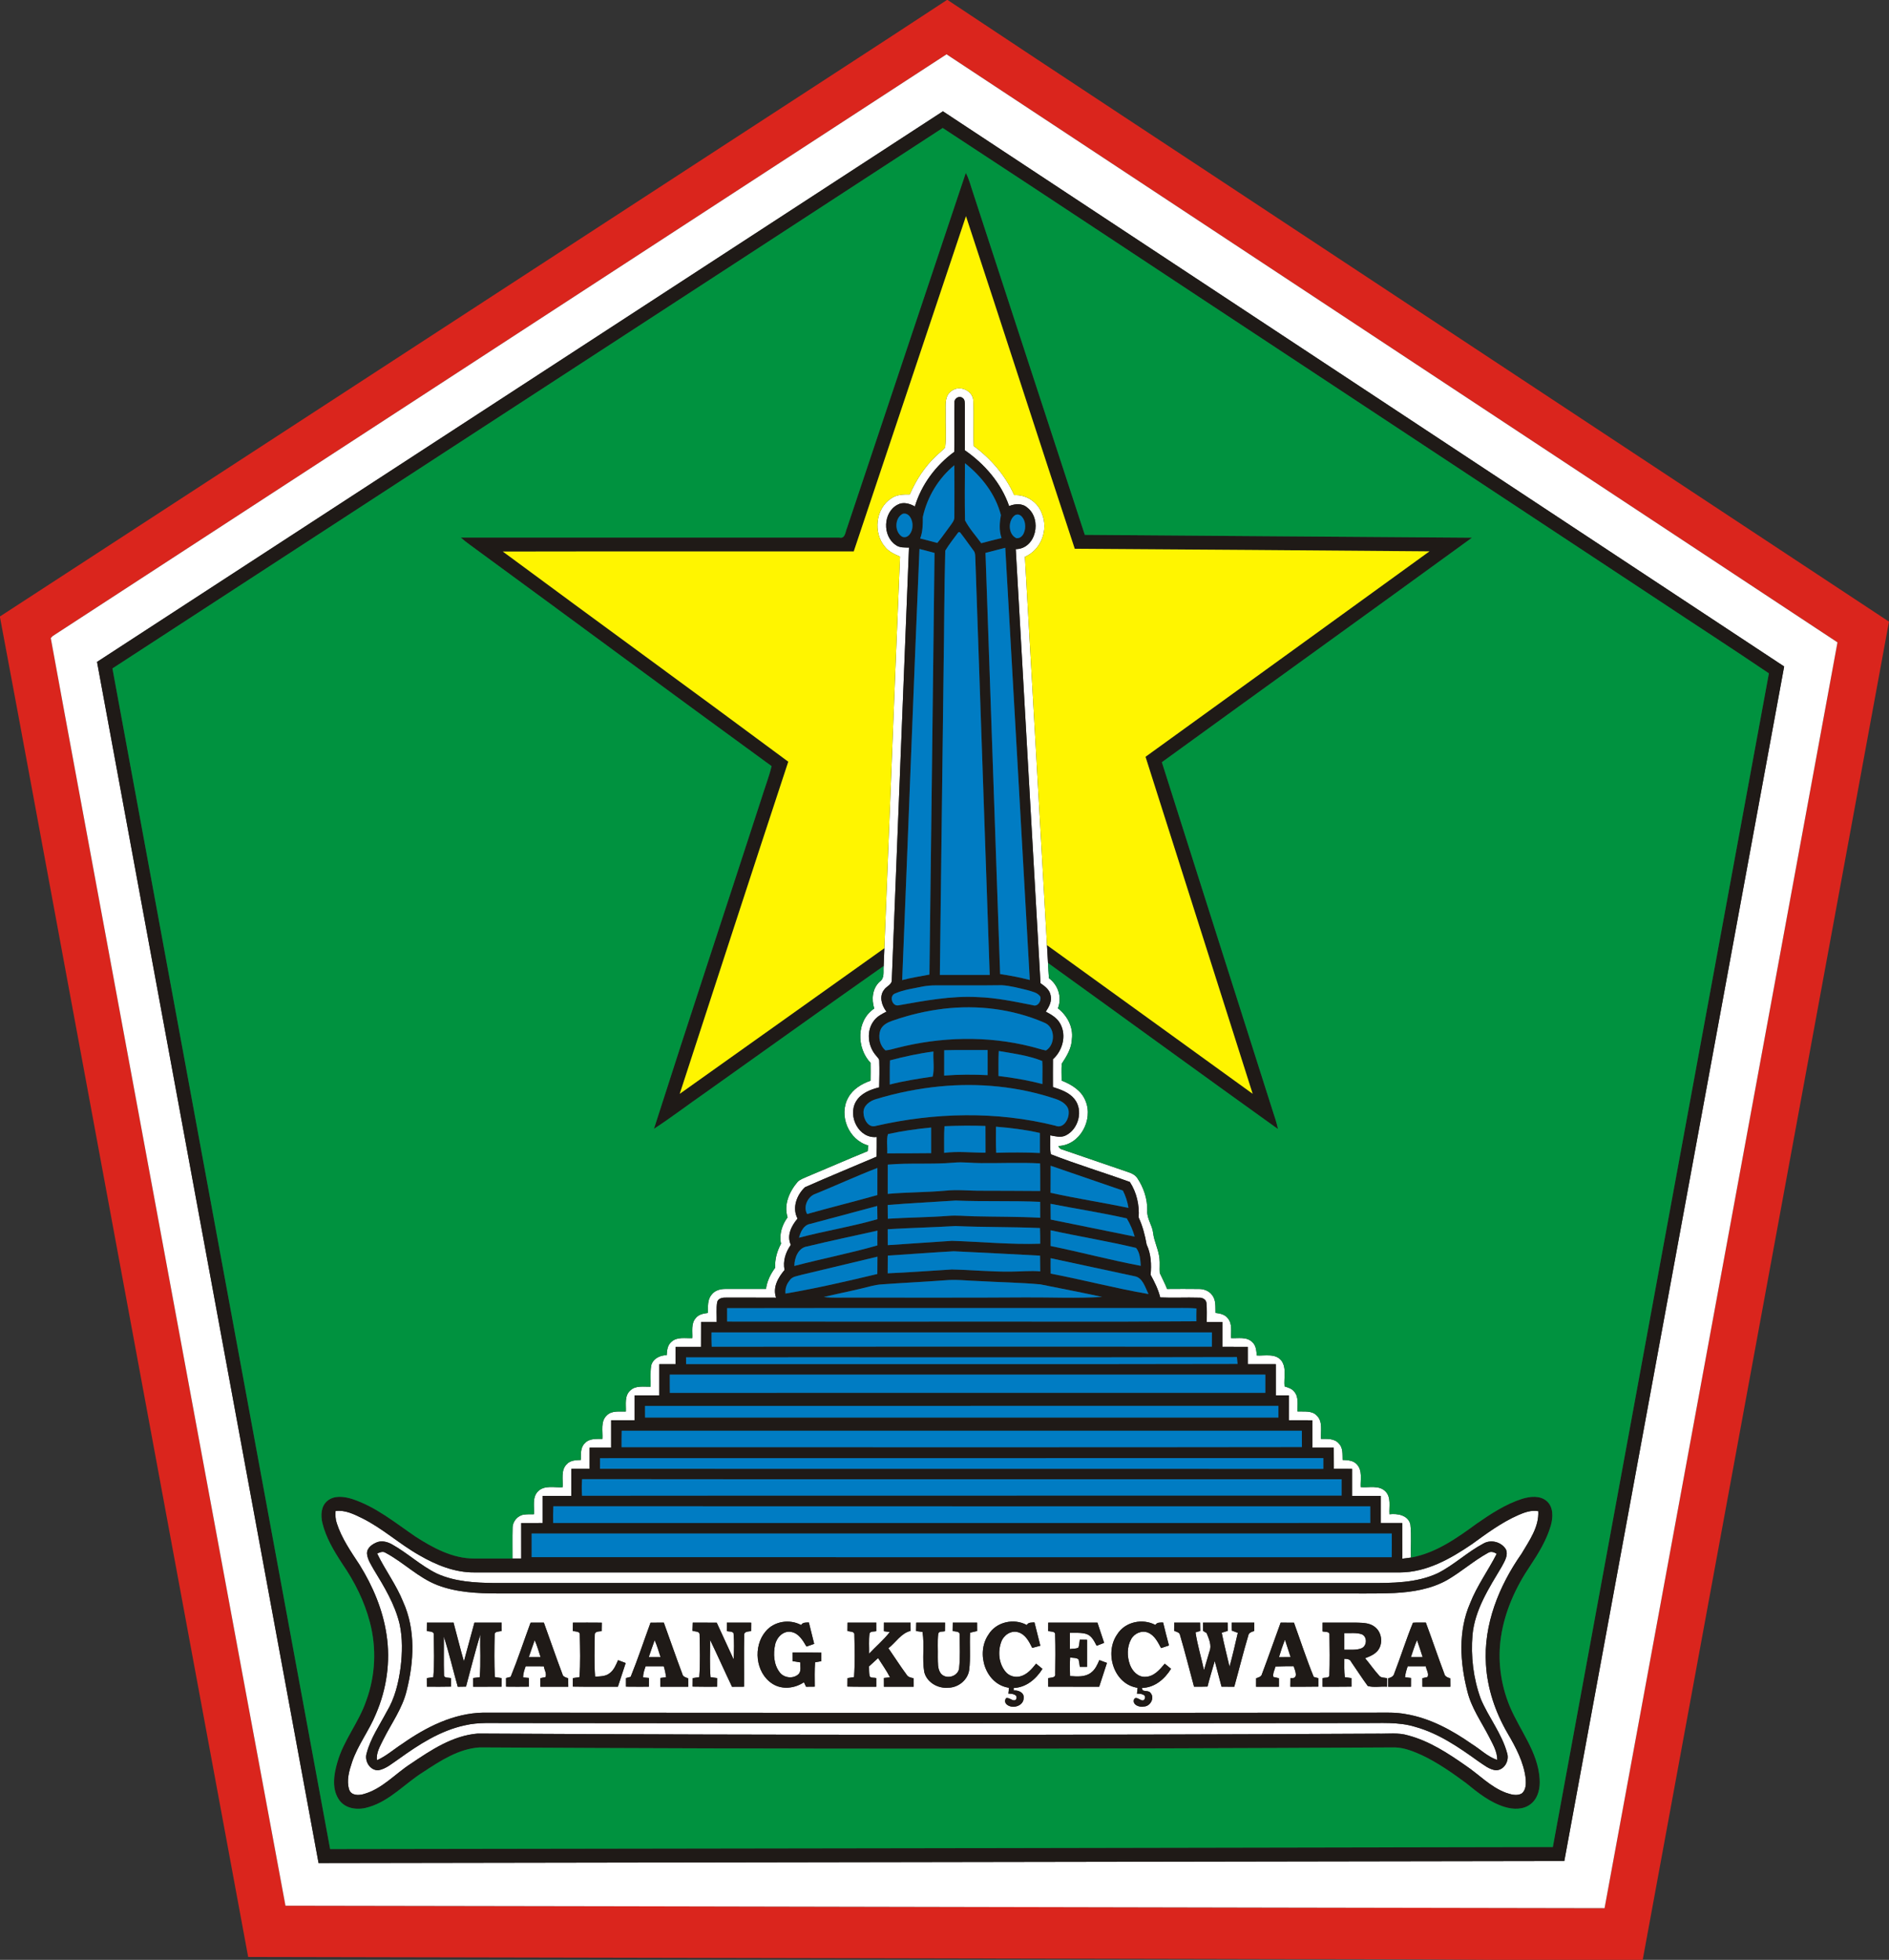 <svg xmlns="http://www.w3.org/2000/svg" width="1024pt" height="1062pt" viewBox="0 0 1024 1062"><rect x="0" y="0" width="1024" height="1062" fill="#333333" stroke="none"/><g id="#da251dff"><path fill="#da251d" opacity="1.00" d=" M 513.30 0.00 L 513.69 0.00 C 577.46 42.42 641.53 84.40 705.41 126.65 C 811.60 196.72 917.80 266.79 1023.99 336.86 C 979.50 578.58 934.99 820.29 890.49 1062.00 L 808.60 1062.00 C 757.07 1061.50 705.52 1061.73 653.98 1061.52 C 480.83 1061.17 307.68 1060.84 134.53 1060.46 C 102.40 886.90 70.25 713.34 38.11 539.78 C 25.38 471.36 12.88 402.89 0.00 334.49 L 0.00 334.04 C 130.47 249.16 260.95 164.28 391.43 79.40 C 432.03 52.91 472.79 26.64 513.30 0.00 M 28.57 344.67 C 28.31 344.94 27.79 345.48 27.52 345.75 C 37.66 401.25 48.05 456.70 58.28 512.18 C 90.46 685.67 122.45 859.20 154.75 1032.67 C 393.10 1033.01 631.45 1033.65 869.81 1034.01 C 911.86 805.36 954.00 576.74 996.07 348.09 C 835.08 241.88 674.12 135.61 513.10 29.43 C 351.61 134.54 190.08 239.58 28.57 344.67 Z"></path></g><g id="#ffffffff"><path fill="#ffffff" opacity="1.00" d=" M 28.57 344.67 C 190.08 239.58 351.61 134.54 513.10 29.43 C 674.12 135.61 835.08 241.88 996.07 348.09 C 954.00 576.74 911.86 805.36 869.81 1034.01 C 631.45 1033.65 393.10 1033.01 154.75 1032.67 C 122.45 859.20 90.46 685.67 58.28 512.18 C 48.05 456.70 37.66 401.25 27.52 345.75 C 27.79 345.48 28.31 344.94 28.57 344.67 M 52.60 358.68 C 92.65 575.63 132.66 792.59 172.69 1009.55 C 397.79 1009.22 622.89 1008.80 847.99 1008.45 C 887.72 792.68 927.46 576.92 967.16 361.15 C 815.14 260.90 663.20 160.53 511.15 60.32 C 358.34 159.83 205.43 259.19 52.60 358.68 Z"></path><path fill="#ffffff" opacity="1.00" d=" M 515.83 211.83 C 520.16 208.45 527.38 211.60 527.62 217.14 C 528.02 225.32 527.51 233.52 527.86 241.70 C 537.23 248.59 545.01 257.68 549.81 268.31 C 556.39 267.96 562.67 272.12 564.82 278.35 C 568.44 287.06 564.37 297.99 555.58 301.73 C 559.62 371.87 563.56 442.02 567.56 512.16 C 567.74 515.38 567.93 518.60 568.11 521.82 C 568.25 524.57 568.40 527.33 568.62 530.08 C 573.65 533.78 575.80 540.52 573.47 546.39 C 578.51 550.28 581.87 556.53 581.06 563.01 C 580.92 568.03 578.24 572.35 575.57 576.39 C 575.29 579.44 575.51 582.51 575.49 585.57 C 580.85 587.63 586.28 590.97 588.45 596.56 C 592.79 606.86 585.36 620.67 573.71 620.99 C 574.13 622.07 574.91 622.74 576.05 622.98 C 588.04 627.05 599.99 631.20 611.97 635.29 C 613.75 635.89 615.50 636.82 616.56 638.45 C 620.00 643.59 622.04 649.76 621.92 655.99 C 621.59 660.30 624.62 663.85 625.08 668.05 C 625.64 672.84 628.08 677.16 628.53 681.98 C 628.84 684.59 628.49 687.23 628.70 689.85 C 630.00 692.73 631.53 695.51 632.66 698.47 C 638.47 698.46 644.27 698.37 650.08 698.48 C 652.78 698.51 655.58 699.60 657.16 701.90 C 659.26 704.59 658.78 708.24 658.92 711.45 C 661.38 711.73 664.07 712.28 665.63 714.42 C 668.13 717.41 667.18 721.55 667.36 725.12 C 671.14 725.32 675.72 724.24 678.74 727.18 C 680.91 729.00 681.06 731.93 681.29 734.53 C 685.77 734.74 691.53 733.25 694.70 737.40 C 697.53 741.41 695.88 746.69 696.33 751.26 C 698.30 751.92 700.50 752.51 701.76 754.33 C 704.13 757.30 703.22 761.36 703.37 764.87 C 706.93 765.01 711.20 764.23 713.90 767.16 C 717.21 770.47 715.81 775.55 716.10 779.73 C 719.43 779.73 723.41 779.37 725.78 782.25 C 728.13 784.58 727.70 788.09 727.81 791.11 C 730.47 791.23 733.51 791.30 735.45 793.45 C 738.69 796.72 737.43 801.70 737.61 805.84 C 742.03 806.27 747.45 804.61 750.98 808.12 C 754.28 811.37 752.92 816.42 753.20 820.56 C 757.60 820.06 763.31 821.01 764.54 826.05 C 765.24 832.00 764.66 838.04 764.85 844.02 C 763.29 844.27 761.71 844.44 760.15 844.64 C 760.10 838.19 760.14 831.74 760.12 825.30 C 756.23 825.30 752.35 825.30 748.47 825.30 C 748.46 820.40 748.47 815.50 748.47 810.60 C 743.28 810.59 738.11 810.60 732.93 810.59 C 732.92 805.71 732.92 800.83 732.93 795.95 C 729.62 795.94 726.33 795.94 723.03 795.94 C 723.03 792.11 723.04 788.28 722.99 784.46 C 719.12 784.47 715.26 784.47 711.40 784.48 C 711.37 779.53 711.38 774.58 711.38 769.63 C 707.13 769.63 702.89 769.64 698.65 769.60 C 698.67 765.12 698.66 760.63 698.67 756.15 C 696.31 756.14 693.95 756.13 691.60 756.14 C 691.59 750.50 691.59 744.86 691.60 739.23 C 686.54 739.22 681.47 739.22 676.41 739.22 C 676.40 736.09 676.40 732.97 676.40 729.85 C 671.80 729.85 667.21 729.86 662.62 729.83 C 662.64 725.33 662.63 720.84 662.63 716.35 C 659.80 716.34 656.97 716.35 654.15 716.36 C 654.11 712.93 654.35 709.49 653.99 706.08 C 653.83 704.15 651.78 703.08 650.02 703.20 C 643.00 702.97 635.96 703.39 628.94 703.06 C 627.87 698.70 625.88 694.71 623.73 690.80 C 624.24 685.23 624.00 679.55 621.57 674.41 C 620.68 669.35 619.40 664.42 617.25 659.74 C 617.68 652.96 616.19 646.20 612.46 640.48 C 598.24 635.33 583.71 630.97 569.65 625.48 C 569.01 622.11 569.46 618.64 569.34 615.23 C 572.04 615.72 574.96 616.58 577.60 615.33 C 584.62 612.04 587.41 601.70 582.45 595.56 C 579.57 591.93 575.00 590.43 570.76 589.05 C 570.75 584.03 570.72 579.02 570.78 574.00 C 575.94 569.39 578.19 561.30 574.88 555.00 C 573.23 551.75 570.02 549.81 566.90 548.20 C 568.68 545.58 570.37 542.47 569.49 539.20 C 568.93 536.23 566.34 534.41 564.04 532.79 C 559.50 454.39 555.15 375.97 550.62 297.57 C 561.72 297.45 564.95 281.32 556.91 275.10 C 554.16 272.62 550.23 272.92 547.03 274.23 C 542.74 261.77 533.74 251.44 523.02 243.98 C 523.02 235.99 523.03 227.99 523.04 219.99 C 522.96 218.42 523.24 216.33 521.56 215.49 C 519.73 214.33 517.15 216.00 517.42 218.14 C 517.21 227.04 517.52 235.95 517.29 244.85 C 507.31 252.16 499.52 262.53 495.94 274.43 C 493.10 272.86 489.57 271.81 486.54 273.51 C 478.64 277.64 478.26 290.45 485.59 295.33 C 487.65 296.88 490.32 296.68 492.75 296.71 C 489.57 374.82 486.55 452.94 483.43 531.05 C 483.54 533.61 480.47 534.45 479.25 536.35 C 476.43 539.97 477.98 544.90 480.54 548.20 C 478.14 549.42 475.64 550.69 473.95 552.85 C 469.43 558.32 470.35 566.98 474.99 572.09 C 475.56 572.99 476.70 573.71 476.63 574.91 C 476.82 579.68 476.68 584.45 476.59 589.22 C 471.79 590.42 466.63 592.40 464.01 596.91 C 459.37 604.77 465.54 617.19 475.28 616.11 C 475.29 619.67 475.29 623.23 475.15 626.80 C 462.24 632.33 449.22 637.64 436.38 643.33 C 431.90 647.49 429.25 654.55 432.35 660.34 C 429.01 664.24 426.37 669.45 428.69 674.57 C 425.91 678.52 424.28 683.33 425.30 688.18 C 421.80 692.31 418.74 697.62 420.70 703.19 C 411.78 703.13 402.87 703.17 393.96 703.15 C 391.99 703.07 389.30 703.32 388.76 705.65 C 388.20 709.18 388.59 712.78 388.51 716.35 C 385.69 716.34 382.87 716.34 380.05 716.33 C 380.01 720.83 380.02 725.34 380.02 729.85 C 375.43 729.84 370.84 729.84 366.25 729.85 C 366.24 732.97 366.24 736.09 366.23 739.22 C 363.29 739.22 360.35 739.22 357.41 739.23 C 357.42 744.86 357.42 750.50 357.41 756.14 C 352.94 756.14 348.47 756.14 344.00 756.14 C 343.99 760.63 343.99 765.13 344.00 769.62 C 339.76 769.63 335.52 769.63 331.28 769.62 C 331.27 774.57 331.27 779.51 331.28 784.46 C 327.39 784.47 323.50 784.47 319.62 784.48 C 319.61 788.29 319.61 792.11 319.62 795.93 C 316.32 795.94 313.02 795.94 309.73 795.95 C 309.72 800.83 309.73 805.71 309.72 810.60 C 304.54 810.59 299.36 810.59 294.18 810.60 C 294.18 815.50 294.18 820.40 294.18 825.30 C 290.29 825.30 286.40 825.29 282.52 825.32 C 282.53 831.72 282.52 838.13 282.53 844.53 C 280.95 844.52 279.38 844.52 277.81 844.53 C 277.85 839.01 277.70 833.48 277.86 827.97 C 277.82 824.48 280.58 821.20 284.05 820.74 C 285.84 820.51 287.66 820.56 289.46 820.55 C 289.71 816.33 288.35 811.13 291.87 807.92 C 295.44 804.67 300.64 806.22 304.99 805.89 C 305.26 801.70 303.90 796.61 307.31 793.35 C 309.25 791.26 312.22 791.23 314.85 791.12 C 314.92 788.01 314.54 784.37 317.06 782.05 C 319.45 779.36 323.31 779.76 326.56 779.72 C 326.81 775.46 325.42 770.20 328.97 766.95 C 331.69 764.25 335.80 765.01 339.26 764.89 C 339.42 761.08 338.41 756.45 341.59 753.56 C 344.51 750.62 348.97 751.56 352.69 751.43 C 352.79 747.62 352.39 743.79 352.99 740.02 C 353.89 736.26 357.77 734.31 361.41 734.36 C 361.55 731.76 361.83 728.87 363.99 727.11 C 367.04 724.25 371.52 725.32 375.29 725.12 C 375.47 721.48 374.49 717.20 377.18 714.23 C 378.75 712.19 381.38 711.79 383.76 711.46 C 383.83 708.14 383.40 704.33 385.72 701.62 C 387.38 699.34 390.30 698.46 393.02 698.46 C 400.42 698.40 407.83 698.47 415.24 698.44 C 415.80 694.22 417.69 690.36 420.21 686.97 C 419.97 682.40 421.22 677.97 423.37 673.97 C 422.29 668.87 423.91 663.75 426.94 659.64 C 424.72 652.73 427.95 645.59 432.42 640.38 C 433.88 639.00 435.83 638.37 437.63 637.57 C 448.55 633.03 459.37 628.25 470.33 623.80 C 470.42 623.03 470.61 621.49 470.71 620.72 C 460.07 617.88 454.44 604.33 459.81 594.78 C 462.35 590.16 467.07 587.29 471.93 585.62 C 471.97 582.40 471.98 579.18 471.94 575.97 C 464.21 567.90 464.15 553.03 473.91 546.51 C 472.33 541.54 472.86 535.59 476.90 531.93 C 479.72 529.99 478.69 526.36 479.02 523.46 C 479.13 520.24 479.27 517.03 479.40 513.82 C 482.26 443.10 484.89 372.36 487.90 301.64 C 484.91 300.32 481.75 298.95 479.70 296.29 C 473.24 288.70 474.59 275.57 483.11 270.07 C 486.02 267.97 489.70 267.90 493.14 267.97 C 496.54 260.31 501.09 253.06 507.22 247.28 C 508.91 245.64 510.84 244.23 512.37 242.43 C 513.04 236.31 512.46 230.09 512.62 223.94 C 512.70 219.80 511.82 214.50 515.83 211.83 Z"></path><path fill="#ffffff" opacity="1.00" d=" M 181.91 818.82 C 187.04 818.10 191.84 820.51 196.31 822.69 C 207.40 828.19 216.57 836.71 227.31 842.76 C 236.35 848.00 246.44 852.14 257.05 852.07 C 424.38 852.07 591.72 852.08 759.05 852.07 C 773.39 851.98 786.32 844.65 797.85 836.80 C 805.83 831.03 813.82 825.08 822.87 821.07 C 826.31 819.55 830.05 818.18 833.88 818.88 C 834.35 827.44 829.01 834.83 824.85 841.88 C 812.60 859.32 804.08 880.37 805.52 902.00 C 806.29 915.03 810.57 927.70 817.09 938.96 C 821.63 946.72 826.09 954.93 827.08 964.03 C 827.24 966.73 827.24 970.15 824.81 971.92 C 822.18 973.34 819.03 972.39 816.40 971.49 C 807.96 968.38 801.78 961.59 794.45 956.70 C 784.85 949.99 774.78 943.42 763.34 940.39 C 758.03 938.76 752.44 939.57 746.99 939.44 C 584.33 940.29 421.67 940.26 259.01 939.39 C 245.45 940.46 233.66 948.32 222.69 955.74 C 214.16 961.21 207.17 969.45 197.10 972.20 C 194.36 973.01 190.36 973.00 189.28 969.75 C 187.70 964.82 189.28 959.59 190.84 954.86 C 193.96 945.58 200.12 937.77 203.79 928.74 C 209.59 915.33 211.75 900.32 209.54 885.86 C 207.54 872.36 202.13 859.54 194.95 848.00 C 190.25 840.83 185.23 833.67 182.57 825.44 C 181.83 823.30 181.74 821.04 181.91 818.82 M 204.59 835.64 C 201.90 836.65 198.72 838.76 198.96 842.03 C 199.27 845.14 201.10 847.80 202.59 850.48 C 208.25 859.78 214.06 869.28 216.61 879.99 C 218.29 887.69 218.11 895.69 217.17 903.48 C 216.06 911.85 214.04 920.28 209.62 927.57 C 205.74 934.91 200.87 941.94 198.76 950.06 C 197.47 954.21 200.40 959.29 204.97 959.30 C 209.28 958.59 212.63 955.49 216.16 953.16 C 227.05 945.32 238.67 937.78 251.98 934.92 C 259.51 933.12 267.30 933.81 274.96 933.70 C 429.64 933.87 584.32 933.87 739.00 933.70 C 748.41 933.81 758.04 932.93 767.17 935.75 C 779.87 939.27 790.86 946.85 801.43 954.45 C 804.38 956.39 807.30 958.90 810.95 959.29 C 815.49 959.18 818.30 954.10 816.99 949.98 C 814.11 939.35 806.91 930.61 802.69 920.56 C 798.66 909.53 797.24 897.57 798.22 885.90 C 799.50 872.25 807.19 860.49 814.03 849.01 C 815.53 846.18 817.76 842.85 816.32 839.56 C 813.85 835.52 808.20 834.05 804.09 836.45 C 795.41 841.05 788.21 848.03 779.44 852.46 C 767.78 857.90 754.59 857.83 742.00 857.82 C 583.98 857.81 425.96 857.82 267.94 857.82 C 257.51 857.69 246.73 857.12 237.06 852.80 C 228.17 848.53 220.94 841.55 212.34 836.78 C 210.00 835.52 207.19 834.77 204.59 835.64 Z"></path><path fill="#ffffff" opacity="1.00" d=" M 204.45 841.82 C 205.91 841.19 207.53 840.42 209.04 841.45 C 218.79 846.64 226.73 854.94 237.15 858.95 C 247.57 862.95 258.90 863.43 269.93 863.46 C 420.63 863.47 571.32 863.46 722.01 863.47 C 733.32 863.37 744.64 863.70 755.95 863.22 C 765.70 862.72 775.69 861.08 784.33 856.28 C 792.03 851.85 798.73 845.84 806.52 841.54 C 808.10 840.47 809.86 841.01 811.33 842.00 C 806.72 851.05 800.63 859.32 796.91 868.82 C 790.38 883.80 791.44 900.93 795.42 916.43 C 797.56 925.38 802.97 932.93 807.12 940.99 C 809.14 945.00 811.65 949.04 811.64 953.70 C 806.44 951.97 802.49 947.92 797.90 945.09 C 787.08 937.53 775.11 930.99 761.95 928.83 C 756.69 927.85 751.33 928.04 746.02 928.06 C 584.68 928.24 423.35 928.22 262.02 928.06 C 245.88 928.33 230.97 935.90 218.03 944.98 C 213.46 947.92 209.34 951.64 204.33 953.85 C 203.81 949.77 206.09 946.17 207.77 942.65 C 212.16 933.86 218.19 925.74 220.46 916.03 C 224.42 900.38 225.34 883.08 218.55 868.06 C 214.86 858.78 208.74 850.78 204.45 841.82 M 231.42 879.27 C 231.40 880.77 231.39 882.27 231.37 883.79 C 232.76 884.25 235.43 883.76 235.15 886.01 C 235.21 893.60 235.58 901.25 234.89 908.83 C 233.72 908.99 232.55 909.16 231.38 909.34 C 231.39 910.87 231.39 912.41 231.40 913.97 C 235.78 914.00 240.16 914.05 244.54 913.93 C 244.51 912.40 244.50 910.89 244.50 909.39 C 243.16 908.90 240.61 909.56 240.68 907.51 C 240.45 900.60 240.68 893.68 240.58 886.77 C 243.45 895.74 245.58 904.94 248.14 914.02 C 249.63 913.98 251.12 913.96 252.62 913.94 C 255.16 904.52 257.52 895.05 260.36 885.73 C 260.18 893.43 260.74 901.17 260.04 908.86 C 259.15 908.97 257.39 909.19 256.50 909.30 C 256.50 910.85 256.50 912.42 256.51 914.00 C 261.63 913.99 266.75 914.00 271.87 913.99 C 271.87 912.43 271.88 910.88 271.89 909.34 C 270.66 909.15 269.44 908.96 268.22 908.77 C 267.88 901.16 267.95 893.53 268.13 885.93 C 268.00 883.83 270.54 884.21 271.89 883.83 C 271.87 882.29 271.87 880.77 271.86 879.26 C 266.97 879.27 262.07 879.27 257.18 879.27 C 255.27 886.26 253.35 893.26 251.48 900.27 C 249.44 893.31 247.77 886.25 245.85 879.26 C 241.04 879.27 236.23 879.26 231.42 879.27 M 287.62 879.29 C 284.01 889.07 280.77 899.00 276.83 908.65 C 276.20 908.82 274.94 909.15 274.31 909.32 C 274.31 910.86 274.32 912.40 274.32 913.96 C 278.45 914.02 282.59 914.02 286.73 913.96 C 286.72 912.38 286.72 910.82 286.72 909.26 C 285.94 909.19 284.37 909.04 283.59 908.97 C 283.54 906.86 284.29 904.87 284.95 902.92 C 288.23 902.91 291.52 902.90 294.80 902.95 C 295.06 904.85 296.49 906.89 295.71 908.78 C 295.01 908.93 293.62 909.23 292.93 909.38 C 292.92 910.91 292.92 912.45 292.92 914.00 C 297.96 914.00 303.00 914.00 308.05 914.00 C 308.03 912.47 308.02 910.95 308.00 909.45 C 306.73 908.94 305.14 908.67 304.85 907.09 C 301.35 897.87 298.19 888.52 294.82 879.27 C 292.42 879.26 290.02 879.26 287.62 879.29 M 310.58 879.28 C 310.55 880.76 310.52 882.26 310.50 883.77 C 311.85 884.22 314.46 883.77 314.31 885.93 C 314.45 893.54 314.72 901.21 314.11 908.81 C 312.92 908.98 311.73 909.16 310.55 909.34 C 310.54 910.86 310.53 912.38 310.51 913.93 C 318.66 914.09 326.81 913.96 334.96 914.00 C 336.36 909.72 337.77 905.44 339.17 901.17 C 337.79 900.64 336.41 900.12 335.04 899.61 C 333.93 902.14 332.85 904.88 330.57 906.62 C 328.36 908.48 325.31 908.38 322.60 908.56 C 322.03 901.07 322.33 893.53 322.40 886.03 C 322.26 883.88 324.69 884.11 326.15 883.90 C 326.18 882.35 326.19 880.82 326.22 879.30 C 321.01 879.23 315.79 879.27 310.58 879.28 M 352.64 879.31 C 349.06 889.08 345.79 898.98 341.88 908.64 C 341.24 908.81 339.97 909.16 339.34 909.33 C 339.34 910.86 339.35 912.40 339.34 913.96 C 343.47 914.02 347.60 914.00 351.74 913.99 C 351.74 912.40 351.74 910.83 351.76 909.26 C 350.98 909.19 349.41 909.05 348.63 908.97 C 348.56 906.85 349.33 904.87 349.98 902.91 C 353.26 902.91 356.54 902.91 359.82 902.92 C 360.41 904.85 360.83 906.83 361.07 908.85 C 360.29 908.96 358.73 909.17 357.95 909.28 C 357.95 910.84 357.95 912.41 357.95 914.00 C 362.99 914.00 368.03 914.00 373.07 914.00 C 373.06 912.47 373.06 910.97 373.05 909.47 C 371.78 908.95 370.19 908.67 369.89 907.11 C 366.39 897.88 363.23 888.52 359.84 879.26 C 357.43 879.26 355.03 879.26 352.64 879.31 M 375.53 879.27 C 375.48 880.74 375.44 882.22 375.39 883.70 C 376.74 884.21 379.35 883.77 379.25 885.90 C 379.40 893.53 379.64 901.20 379.07 908.82 C 377.87 908.98 376.67 909.16 375.49 909.34 C 375.47 910.86 375.46 912.39 375.45 913.93 C 379.88 914.05 384.32 913.99 388.76 913.99 C 388.76 912.42 388.77 910.88 388.79 909.34 C 387.57 909.16 386.36 908.99 385.16 908.83 C 384.60 902.10 384.97 895.35 384.93 888.61 C 389.00 897.03 392.78 905.59 396.82 914.03 C 398.98 914.00 401.15 913.99 403.33 913.99 C 403.41 904.68 403.19 895.35 403.43 886.05 C 403.25 883.90 405.78 884.17 407.19 883.86 C 407.20 882.33 407.21 880.80 407.23 879.29 C 402.83 879.25 398.42 879.28 394.02 879.26 C 394.01 880.78 394.00 882.32 394.00 883.87 C 395.17 884.23 396.85 883.82 397.65 885.00 C 398.05 889.71 397.93 894.46 397.69 899.19 C 394.63 892.55 391.54 885.94 388.52 879.30 C 384.19 879.25 379.86 879.27 375.53 879.27 M 415.07 883.99 C 408.13 892.09 409.47 906.40 418.61 912.33 C 423.82 915.77 430.78 914.96 435.80 911.58 C 436.09 912.19 436.67 913.41 436.96 914.01 C 438.52 913.98 440.10 913.97 441.67 913.96 C 441.64 909.56 441.54 905.16 441.83 900.78 C 442.95 900.56 444.07 900.36 445.20 900.18 C 445.21 898.62 445.23 897.08 445.25 895.55 C 440.04 895.43 434.82 895.50 429.61 895.50 C 429.61 897.04 429.62 898.59 429.63 900.15 C 431.03 900.33 432.45 900.57 433.86 900.82 C 433.71 902.84 434.44 905.27 433.06 907.01 C 430.27 909.90 425.09 909.39 422.69 906.25 C 419.42 902.04 419.06 896.17 420.20 891.13 C 421.06 887.23 424.66 883.48 428.93 884.33 C 433.06 885.04 435.22 888.97 437.18 892.24 C 438.57 891.75 439.96 891.26 441.36 890.79 C 440.42 886.91 439.43 883.06 438.47 879.19 C 436.94 879.26 435.19 879.02 434.29 880.58 C 428.03 877.22 419.68 878.46 415.07 883.99 M 459.45 879.27 C 459.43 880.76 459.41 882.26 459.40 883.78 C 460.68 884.27 463.33 883.85 463.14 885.94 C 463.30 893.54 463.51 901.19 462.97 908.79 C 461.78 908.96 460.60 909.15 459.43 909.34 C 459.41 910.85 459.40 912.38 459.38 913.91 C 464.58 914.08 469.80 913.96 475.01 914.00 C 475.00 912.44 475.00 910.89 475.00 909.36 C 473.87 908.89 471.67 909.59 471.36 908.01 C 471.05 906.34 471.12 904.65 471.07 902.99 C 472.71 901.47 474.35 899.96 476.01 898.48 C 478.17 901.95 480.61 905.25 482.45 908.92 C 481.62 909.01 479.97 909.18 479.14 909.27 C 479.14 910.83 479.14 912.41 479.15 914.00 C 484.52 914.00 489.90 914.00 495.27 914.00 C 495.26 912.46 495.26 910.94 495.26 909.44 C 493.85 909.08 492.24 908.89 491.47 907.50 C 488.01 902.84 484.91 897.91 481.59 893.15 C 485.60 890.05 488.46 884.99 493.62 883.75 C 493.60 882.24 493.59 880.75 493.59 879.27 C 488.78 879.26 483.97 879.27 479.16 879.26 C 479.14 880.81 479.14 882.36 479.14 883.93 C 479.93 884.04 481.52 884.27 482.32 884.39 C 479.03 888.69 474.82 892.17 471.13 896.12 C 471.20 892.47 470.86 888.79 471.36 885.17 C 471.97 883.76 473.81 884.26 475.01 883.89 C 474.99 882.33 474.99 880.79 474.98 879.26 C 469.80 879.28 464.62 879.26 459.45 879.27 M 496.69 879.28 C 496.66 880.79 496.63 882.31 496.60 883.84 C 497.75 884.00 498.91 884.16 500.08 884.33 C 501.26 891.49 499.77 898.84 501.02 906.00 C 502.36 911.60 508.37 915.06 513.93 914.55 C 519.41 914.55 524.61 910.43 525.38 904.92 C 526.22 898.22 525.48 891.44 525.88 884.72 C 527.15 884.40 528.42 884.10 529.71 883.82 C 529.69 882.29 529.68 880.78 529.69 879.27 C 525.29 879.27 520.89 879.26 516.49 879.27 C 516.46 880.76 516.44 882.26 516.42 883.78 C 517.76 884.25 520.41 883.73 520.19 885.92 C 520.25 891.95 520.58 898.03 519.92 904.04 C 519.36 908.56 512.73 910.34 509.95 906.75 C 508.13 904.23 508.48 900.91 508.37 897.98 C 508.48 893.79 508.12 889.57 508.59 885.41 C 508.91 883.70 511.02 884.31 512.23 883.91 C 512.25 882.36 512.27 880.81 512.30 879.28 C 507.10 879.26 501.89 879.26 496.69 879.28 M 535.81 885.80 C 528.90 895.87 534.14 912.73 546.97 914.58 C 546.84 915.62 546.73 916.68 546.62 917.75 C 548.52 917.75 552.16 918.11 550.77 920.94 C 549.18 922.46 547.29 919.59 545.38 920.22 C 544.61 921.35 544.67 922.43 545.56 923.47 C 548.53 926.31 554.93 924.60 554.91 920.07 C 555.22 917.07 551.93 915.84 549.48 916.03 L 549.50 914.68 C 556.26 914.46 561.66 909.82 565.10 904.33 C 563.94 903.38 562.79 902.44 561.65 901.51 C 559.34 904.39 556.73 907.51 552.98 908.42 C 550.14 909.14 546.96 908.19 545.11 905.91 C 541.42 901.50 540.81 895.02 542.75 889.73 C 544.03 886.07 548.03 883.31 551.94 884.48 C 555.87 885.62 557.87 889.56 559.56 892.97 C 561.02 892.58 562.48 892.19 563.95 891.79 C 562.91 887.57 561.84 883.36 560.77 879.15 C 559.26 879.30 557.44 878.99 556.61 880.58 C 549.63 876.74 539.98 878.86 535.81 885.80 M 568.24 879.27 C 568.22 880.77 568.21 882.29 568.20 883.82 C 569.53 884.27 572.23 883.74 571.98 885.96 C 572.19 892.98 572.12 900.02 572.02 907.05 C 572.38 909.33 569.62 908.94 568.21 909.38 C 568.22 910.91 568.22 912.44 568.23 913.99 C 577.44 914.00 586.65 914.00 595.86 914.00 C 597.26 909.69 598.66 905.40 600.06 901.10 C 598.68 900.58 597.30 900.07 595.94 899.58 C 594.86 902.07 593.71 904.70 591.46 906.37 C 588.25 908.90 583.87 908.48 580.06 908.23 C 579.92 904.87 579.90 901.50 580.10 898.15 C 581.60 898.48 583.40 898.16 584.67 899.18 C 585.01 900.50 585.17 901.88 585.36 903.25 C 586.34 903.25 588.29 903.24 589.26 903.24 C 589.26 898.35 589.25 893.46 589.27 888.58 C 587.96 888.55 586.65 888.52 585.35 888.51 C 585.13 889.93 585.08 891.41 584.61 892.80 C 583.20 893.58 581.49 893.33 579.97 893.60 C 579.96 890.66 579.96 887.73 579.96 884.80 C 582.94 884.86 586.02 884.54 588.92 885.42 C 591.80 886.38 593.17 889.32 594.47 891.82 C 595.82 891.29 597.18 890.76 598.54 890.25 C 597.33 886.59 596.12 882.92 594.90 879.27 C 586.01 879.27 577.13 879.27 568.24 879.27 M 605.65 885.59 C 598.54 895.66 603.76 912.71 616.68 914.60 C 616.56 915.65 616.44 916.71 616.33 917.79 C 617.96 917.71 621.64 918.03 620.54 920.56 C 619.33 923.42 616.03 918.18 614.69 920.99 C 613.82 923.91 617.81 925.29 620.09 924.74 C 623.59 924.67 626.16 920.01 623.61 917.30 C 622.47 915.60 618.88 917.27 619.08 914.65 C 625.92 914.55 631.37 909.84 634.80 904.30 C 633.65 903.38 632.51 902.44 631.39 901.53 C 628.70 904.77 625.52 908.53 620.94 908.64 C 616.93 908.93 613.82 905.57 612.53 902.09 C 610.91 897.69 610.85 892.45 613.16 888.28 C 614.87 885.08 618.97 883.26 622.41 884.73 C 625.94 886.22 627.67 889.89 629.40 893.07 C 630.82 892.60 632.25 892.12 633.68 891.66 C 632.55 887.52 631.53 883.36 630.51 879.21 C 628.98 879.27 627.22 878.98 626.33 880.54 C 619.40 876.84 609.89 878.78 605.65 885.59 M 636.52 879.27 C 636.51 880.74 636.50 882.22 636.49 883.72 C 637.70 884.31 639.50 884.47 639.70 886.13 C 642.44 895.35 644.74 904.71 647.27 913.99 C 649.70 914.01 652.14 913.99 654.58 913.91 C 655.76 909.26 657.15 904.67 658.50 900.08 C 659.69 904.72 660.95 909.35 662.18 913.99 C 664.48 913.99 666.78 913.99 669.09 914.00 C 671.65 904.81 673.92 895.53 676.65 886.39 C 676.88 884.73 678.51 884.25 679.88 883.83 C 679.88 882.29 679.88 880.77 679.90 879.26 C 675.83 879.27 671.78 879.26 667.72 879.28 C 667.72 880.71 667.68 882.16 667.78 883.62 C 668.83 884.04 669.90 884.44 671.00 884.81 C 669.59 890.94 668.19 897.08 666.51 903.15 C 665.09 897.02 663.50 890.93 662.28 884.76 C 663.36 884.40 664.44 884.07 665.54 883.75 C 665.51 882.25 665.49 880.75 665.48 879.27 C 661.03 879.26 656.58 879.27 652.14 879.27 C 652.14 880.76 652.15 882.25 652.18 883.77 C 652.66 884.06 653.62 884.64 654.10 884.94 C 655.34 888.08 657.04 891.65 655.60 895.02 C 654.62 898.35 653.63 901.67 652.66 905.01 C 651.19 898.17 649.12 891.46 648.07 884.55 C 648.71 884.36 649.99 883.99 650.63 883.80 C 650.59 882.28 650.57 880.77 650.56 879.27 C 645.88 879.27 641.20 879.26 636.52 879.27 M 694.22 879.27 C 690.83 888.53 687.60 897.86 684.11 907.09 C 683.79 908.65 682.19 908.95 680.93 909.43 C 680.90 910.94 680.90 912.46 680.90 914.00 C 685.02 914.00 689.15 914.00 693.28 914.00 C 693.27 912.45 693.27 910.91 693.27 909.39 C 692.52 909.22 691.02 908.88 690.27 908.72 C 689.80 906.78 691.02 904.89 691.41 903.04 C 694.69 902.88 697.97 902.91 701.26 902.88 C 702.09 905.35 704.19 909.95 699.54 909.31 C 699.50 910.85 699.48 912.42 699.47 914.00 C 704.53 913.98 709.58 914.05 714.64 913.94 C 714.62 912.41 714.62 910.88 714.64 909.37 C 714.02 909.20 712.78 908.87 712.16 908.71 C 708.20 899.06 705.00 889.11 701.44 879.31 C 699.03 879.26 696.62 879.26 694.22 879.27 M 716.96 879.27 C 716.95 880.85 716.94 882.44 716.96 884.04 C 718.30 884.43 720.97 883.86 720.69 886.07 C 720.80 893.29 720.91 900.53 720.63 907.74 C 720.54 909.55 718.12 908.91 716.96 909.37 C 716.94 910.90 716.94 912.44 716.95 914.00 C 722.16 913.98 727.38 914.05 732.60 913.95 C 732.57 912.40 732.57 910.86 732.58 909.34 C 731.37 909.16 730.18 908.99 728.99 908.83 C 728.65 905.52 728.67 902.18 728.73 898.87 C 730.15 898.91 731.83 898.99 732.46 900.55 C 735.47 904.88 738.31 909.35 741.44 913.60 C 744.70 914.56 748.44 913.72 751.88 914.00 C 751.88 912.45 751.90 910.92 751.93 909.40 C 750.56 909.02 748.85 909.30 747.81 908.19 C 744.99 905.17 742.68 901.71 740.01 898.57 C 741.96 897.77 744.01 897.05 745.63 895.65 C 749.94 892.31 749.61 884.96 745.38 881.70 C 742.78 879.50 739.21 879.39 735.99 879.29 C 729.65 879.23 723.30 879.29 716.96 879.27 M 755.82 906.81 C 755.44 908.44 753.98 909.07 752.49 909.44 C 752.48 910.95 752.48 912.46 752.50 914.00 C 756.61 914.00 760.74 914.00 764.86 914.00 C 764.85 912.41 764.86 910.83 764.88 909.27 C 764.07 909.17 762.46 908.98 761.65 908.88 C 761.83 906.82 762.43 904.85 763.09 902.92 C 766.36 902.91 769.64 902.91 772.92 902.92 C 773.16 904.81 774.78 906.97 773.82 908.76 C 773.13 908.92 771.75 909.23 771.06 909.39 C 771.05 910.91 771.06 912.45 771.07 914.00 C 776.11 914.00 781.16 914.00 786.21 914.00 C 786.19 912.47 786.17 910.96 786.17 909.47 C 784.74 909.02 783.19 908.50 782.90 906.84 C 779.44 897.70 776.35 888.42 772.93 879.26 C 770.60 879.26 768.27 879.17 765.95 879.33 C 762.25 888.35 759.34 897.71 755.82 906.81 Z"></path><path fill="#ffffff" opacity="1.00" d=" M 728.72 884.96 C 731.82 885.08 735.07 884.57 738.08 885.54 C 741.26 886.71 741.14 891.84 738.12 893.15 C 735.16 894.37 731.83 893.83 728.72 893.97 C 728.71 890.96 728.71 887.96 728.72 884.96 Z"></path><path fill="#ffffff" opacity="1.00" d=" M 289.85 888.78 C 291.17 891.75 292.06 894.88 293.04 897.98 C 290.91 897.97 288.79 897.96 286.66 897.97 C 287.72 894.90 288.73 891.82 289.85 888.78 Z"></path><path fill="#ffffff" opacity="1.00" d=" M 354.87 888.80 C 356.22 891.75 357.08 894.89 358.08 897.97 C 355.95 897.96 353.82 897.96 351.69 897.97 C 352.75 894.91 353.75 891.83 354.87 888.80 Z"></path><path fill="#ffffff" opacity="1.00" d=" M 693.31 898.02 C 694.25 894.81 695.33 891.64 696.57 888.54 C 697.59 891.68 698.59 894.82 699.62 897.96 C 697.51 897.96 695.40 897.98 693.31 898.02 Z"></path><path fill="#ffffff" opacity="1.00" d=" M 764.83 897.97 C 765.86 894.87 766.84 891.74 768.15 888.75 C 769.24 891.79 770.20 894.89 771.21 897.97 C 769.07 897.96 766.95 897.96 764.83 897.97 Z"></path></g><g id="#1f1a17ff"><path fill="#1f1a17" opacity="1.00" d=" M 52.60 358.68 C 205.43 259.19 358.34 159.83 511.15 60.32 C 663.20 160.53 815.14 260.90 967.16 361.15 C 927.46 576.92 887.72 792.68 847.99 1008.45 C 622.89 1008.80 397.79 1009.22 172.69 1009.55 C 132.66 792.59 92.65 575.63 52.60 358.68 M 60.95 362.21 C 100.22 575.48 139.61 788.73 178.96 1001.99 C 399.89 1001.69 620.84 1001.35 841.77 1000.89 C 880.75 788.88 919.75 576.86 958.89 364.88 C 939.24 351.56 919.28 338.69 899.51 325.55 C 832.43 281.28 765.35 237.02 698.27 192.76 C 635.83 151.66 573.56 110.29 511.03 69.35 C 361.06 167.06 210.95 264.56 60.95 362.21 Z"></path><path fill="#1f1a17" opacity="1.00" d=" M 523.54 93.71 C 525.39 97.05 526.21 100.82 527.46 104.41 C 547.68 166.21 567.77 228.06 588.06 289.84 C 658.01 290.34 727.96 290.91 797.92 291.38 C 741.99 332.07 685.80 372.40 629.83 413.03 C 649.71 475.81 669.76 538.52 689.69 601.28 C 690.80 604.76 692.05 608.20 692.76 611.80 C 651.09 581.97 609.69 551.77 568.11 521.82 C 567.93 518.60 567.74 515.38 567.56 512.16 C 604.77 538.94 641.87 565.89 679.05 592.71 C 659.74 531.82 640.31 470.97 620.97 410.09 C 672.28 372.99 723.64 335.95 774.89 298.77 C 710.79 298.25 646.70 297.74 582.60 297.36 C 562.81 237.33 543.42 177.17 523.64 117.14 C 503.37 177.70 483.08 238.26 462.80 298.82 C 399.40 298.87 335.99 298.75 272.58 298.88 C 324.05 336.98 375.90 374.57 427.31 412.75 C 407.53 472.69 388.06 532.73 368.47 592.73 C 405.48 566.48 442.42 540.12 479.40 513.82 C 479.27 517.03 479.13 520.24 479.02 523.46 C 446.63 546.20 414.51 569.32 382.23 592.20 C 372.95 598.65 363.95 605.52 354.50 611.70 C 373.59 551.96 393.39 492.43 412.75 432.77 C 414.55 426.89 416.82 421.15 418.27 415.16 C 363.64 375.39 309.33 335.17 254.79 295.27 C 253.06 294.04 251.41 292.70 249.81 291.31 C 318.22 291.33 386.63 291.30 455.04 291.32 C 458.28 292.08 458.24 288.03 459.19 285.99 C 480.60 221.88 502.11 157.81 523.54 93.71 Z"></path><path fill="#1f1a17" opacity="1.00" d=" M 517.42 218.14 C 517.15 216.00 519.73 214.33 521.56 215.49 C 523.24 216.33 522.96 218.42 523.04 219.99 C 523.03 227.99 523.02 235.99 523.02 243.98 C 533.74 251.44 542.74 261.77 547.03 274.23 C 550.23 272.92 554.16 272.62 556.91 275.10 C 564.95 281.32 561.72 297.45 550.62 297.57 C 555.15 375.97 559.50 454.39 564.04 532.79 C 566.34 534.41 568.93 536.23 569.49 539.20 C 570.37 542.47 568.68 545.58 566.90 548.20 C 570.02 549.81 573.23 551.75 574.88 555.00 C 578.19 561.30 575.94 569.39 570.78 574.00 C 570.72 579.02 570.75 584.03 570.76 589.05 C 575.00 590.43 579.57 591.93 582.45 595.56 C 587.41 601.70 584.62 612.04 577.60 615.33 C 574.96 616.58 572.04 615.72 569.34 615.23 C 569.46 618.64 569.01 622.11 569.65 625.48 C 583.71 630.97 598.24 635.33 612.46 640.48 C 616.19 646.20 617.68 652.96 617.25 659.74 C 619.40 664.42 620.68 669.35 621.57 674.41 C 624.00 679.55 624.24 685.23 623.73 690.80 C 625.88 694.71 627.87 698.70 628.94 703.06 C 635.96 703.39 643.00 702.97 650.02 703.20 C 651.78 703.08 653.83 704.15 653.99 706.08 C 654.35 709.49 654.11 712.93 654.15 716.36 C 656.97 716.35 659.80 716.34 662.63 716.35 C 662.63 720.84 662.64 725.33 662.62 729.83 C 667.21 729.86 671.80 729.85 676.40 729.85 C 676.40 732.97 676.40 736.09 676.41 739.22 C 681.47 739.22 686.54 739.22 691.60 739.23 C 691.59 744.86 691.59 750.50 691.60 756.14 C 693.95 756.13 696.31 756.14 698.67 756.15 C 698.66 760.63 698.67 765.12 698.65 769.60 C 702.89 769.64 707.13 769.63 711.38 769.63 C 711.38 774.58 711.37 779.53 711.40 784.48 C 715.26 784.47 719.12 784.47 722.99 784.46 C 723.04 788.28 723.03 792.11 723.03 795.94 C 726.33 795.94 729.62 795.94 732.93 795.95 C 732.92 800.83 732.92 805.71 732.93 810.59 C 738.11 810.60 743.28 810.59 748.47 810.60 C 748.47 815.50 748.46 820.40 748.47 825.30 C 752.35 825.30 756.23 825.30 760.12 825.30 C 760.14 831.74 760.10 838.19 760.15 844.64 C 761.71 844.44 763.29 844.27 764.85 844.02 C 778.30 841.60 789.75 833.48 800.56 825.58 C 808.21 820.27 816.15 815.08 825.08 812.20 C 829.43 810.87 834.84 810.23 838.53 813.48 C 842.20 816.80 841.90 822.36 840.66 826.73 C 838.34 834.62 834.01 841.71 829.49 848.50 C 821.69 860.01 815.77 873.02 813.69 886.85 C 811.74 899.58 813.49 912.79 818.43 924.67 C 823.89 937.70 833.69 949.29 834.61 963.91 C 835.00 968.88 833.82 974.55 829.63 977.70 C 825.70 980.72 820.30 980.56 815.78 979.20 C 807.76 976.77 801.13 971.45 794.75 966.24 C 787.18 960.64 779.39 955.21 770.87 951.14 C 766.19 949.05 761.29 947.01 756.09 946.90 C 590.73 947.80 425.35 947.82 259.99 946.90 C 248.57 947.62 238.63 954.22 229.32 960.32 C 219.48 966.48 211.46 975.78 200.04 979.18 C 194.67 980.95 187.82 980.53 184.13 975.73 C 179.65 969.78 180.91 961.66 182.87 955.00 C 186.22 943.03 194.55 933.33 198.51 921.62 C 203.54 908.05 204.20 892.95 200.47 878.97 C 197.52 867.64 192.19 857.05 185.58 847.44 C 181.07 840.54 176.70 833.30 174.74 825.22 C 173.82 821.18 173.97 816.24 177.38 813.37 C 181.14 810.14 186.59 810.94 190.97 812.29 C 203.78 816.52 214.33 825.22 225.32 832.72 C 234.82 838.81 245.37 844.54 256.96 844.54 C 263.91 844.54 270.86 844.52 277.81 844.53 C 279.38 844.52 280.95 844.52 282.53 844.53 C 282.52 838.13 282.53 831.72 282.52 825.32 C 286.40 825.29 290.29 825.30 294.18 825.30 C 294.18 820.40 294.18 815.50 294.18 810.60 C 299.36 810.59 304.54 810.59 309.72 810.60 C 309.73 805.71 309.72 800.83 309.73 795.95 C 313.02 795.94 316.32 795.94 319.62 795.93 C 319.61 792.11 319.61 788.29 319.62 784.48 C 323.50 784.47 327.39 784.47 331.28 784.46 C 331.27 779.51 331.27 774.57 331.28 769.62 C 335.52 769.63 339.76 769.63 344.00 769.62 C 343.99 765.13 343.99 760.63 344.00 756.14 C 348.47 756.14 352.94 756.14 357.41 756.14 C 357.42 750.50 357.42 744.86 357.41 739.23 C 360.35 739.22 363.29 739.22 366.23 739.22 C 366.24 736.09 366.24 732.97 366.25 729.85 C 370.84 729.84 375.43 729.84 380.02 729.85 C 380.02 725.34 380.01 720.83 380.05 716.33 C 382.87 716.34 385.69 716.34 388.51 716.35 C 388.59 712.78 388.20 709.18 388.76 705.65 C 389.30 703.32 391.99 703.07 393.96 703.15 C 402.87 703.17 411.78 703.13 420.70 703.19 C 418.74 697.62 421.80 692.31 425.30 688.18 C 424.28 683.33 425.91 678.52 428.69 674.57 C 426.37 669.45 429.01 664.24 432.35 660.34 C 429.25 654.55 431.90 647.49 436.38 643.33 C 449.22 637.64 462.24 632.33 475.15 626.80 C 475.29 623.23 475.29 619.67 475.28 616.11 C 465.54 617.19 459.37 604.77 464.01 596.91 C 466.63 592.40 471.79 590.42 476.59 589.22 C 476.68 584.45 476.82 579.68 476.63 574.91 C 476.70 573.71 475.56 572.99 474.99 572.09 C 470.35 566.98 469.43 558.32 473.95 552.85 C 475.64 550.69 478.14 549.42 480.54 548.20 C 477.98 544.90 476.43 539.97 479.25 536.35 C 480.47 534.45 483.54 533.61 483.43 531.05 C 486.55 452.94 489.57 374.82 492.75 296.71 C 490.32 296.68 487.65 296.88 485.59 295.33 C 478.26 290.45 478.64 277.64 486.54 273.51 C 489.57 271.81 493.10 272.86 495.94 274.43 C 499.52 262.53 507.31 252.16 517.29 244.85 C 517.52 235.95 517.21 227.04 517.42 218.14 M 523.10 251.01 C 523.01 261.33 522.91 271.67 523.13 281.99 C 525.46 286.44 528.96 290.27 531.91 294.36 C 535.57 293.37 539.23 292.43 542.92 291.57 C 541.51 287.52 541.82 283.28 542.58 279.14 C 539.68 267.81 532.14 258.19 523.10 251.01 M 500.25 280.15 C 500.24 284.08 500.28 288.07 498.81 291.80 C 501.91 292.57 505.01 293.35 508.09 294.22 C 510.58 291.29 512.70 288.07 515.03 285.01 C 516.07 283.51 517.47 282.01 517.34 280.03 C 517.41 270.72 517.36 261.40 517.34 252.09 C 508.72 259.18 502.64 269.26 500.25 280.15 M 489.41 278.39 C 484.88 280.63 484.79 288.30 489.07 290.85 C 492.48 292.17 494.71 287.88 494.64 285.01 C 494.88 282.07 492.98 277.60 489.41 278.39 M 550.21 279.18 C 546.28 282.01 546.41 289.54 550.98 291.64 C 554.81 291.90 556.16 286.92 555.64 283.88 C 555.41 281.34 553.16 277.63 550.21 279.18 M 519.55 288.37 C 517.11 291.65 514.54 294.88 512.42 298.38 C 511.83 319.87 511.86 341.42 511.50 362.93 C 510.83 418.05 510.12 473.17 509.48 528.30 C 518.49 528.31 527.50 528.30 536.51 528.30 C 533.95 452.83 531.24 377.37 528.69 301.91 C 528.61 300.69 528.62 299.38 527.77 298.41 C 525.29 295.09 522.96 291.66 520.39 288.42 C 520.18 288.41 519.76 288.38 519.55 288.37 M 534.22 299.60 C 536.87 375.67 539.52 451.75 542.15 527.83 C 547.55 528.63 552.93 529.66 558.23 531.03 C 553.85 452.96 549.37 374.90 544.94 296.84 C 541.36 297.73 537.79 298.64 534.22 299.60 M 489.06 531.09 C 493.92 529.80 498.90 529.06 503.83 528.11 C 504.73 451.95 505.76 375.78 506.59 299.62 C 503.86 298.92 501.14 298.20 498.43 297.47 C 495.11 375.33 492.24 453.22 489.06 531.09 M 500.42 534.53 C 495.37 535.63 490.10 536.21 485.34 538.30 C 481.76 539.47 483.59 545.53 487.08 544.77 C 501.24 542.27 515.54 539.53 530.00 540.32 C 540.11 540.64 550.02 542.77 559.90 544.70 C 562.57 545.73 564.67 542.33 563.92 540.02 C 562.38 537.77 559.44 537.32 557.03 536.56 C 552.41 535.45 547.79 534.16 543.04 533.87 C 531.02 534.05 519.00 533.90 506.98 533.96 C 504.78 533.97 502.58 534.15 500.42 534.53 M 511.43 546.64 C 502.10 547.76 492.92 549.95 484.06 553.02 C 481.34 553.92 478.41 555.31 477.27 558.13 C 475.88 561.86 476.90 566.61 480.02 569.19 C 482.09 569.01 484.11 568.40 486.12 567.89 C 509.88 561.80 535.18 561.12 559.02 567.15 C 561.69 567.78 564.28 568.73 566.99 569.23 C 572.27 566.09 572.16 556.39 565.96 554.10 C 548.91 546.73 529.83 544.44 511.43 546.64 M 511.84 569.10 C 511.80 573.68 511.81 578.27 511.82 582.85 C 519.66 582.21 527.54 582.22 535.39 582.60 C 535.39 578.06 535.40 573.53 535.38 569.00 C 527.53 569.03 519.68 568.88 511.84 569.10 M 482.44 574.60 C 482.27 578.96 482.35 583.32 482.34 587.69 C 489.98 585.71 497.80 584.52 505.59 583.38 C 506.64 579.16 505.73 574.28 506.01 569.81 C 498.04 570.82 490.20 572.57 482.44 574.60 M 541.27 583.07 C 549.29 584.00 557.26 585.38 565.08 587.44 C 565.01 583.27 565.25 579.09 565.00 574.94 C 557.52 571.93 549.34 570.88 541.42 569.52 C 541.16 574.03 541.31 578.55 541.27 583.07 M 509.49 588.71 C 497.77 589.86 486.17 592.17 474.91 595.59 C 471.56 596.55 467.88 599.09 468.10 603.00 C 468.11 606.48 470.75 611.47 474.90 610.09 C 506.71 602.81 540.26 602.04 572.03 609.97 C 576.34 611.85 579.35 606.73 579.33 603.04 C 579.57 599.04 575.72 596.68 572.42 595.57 C 552.27 588.73 530.63 586.67 509.49 588.71 M 511.99 610.27 C 511.65 615.08 511.87 619.90 511.81 624.72 C 519.28 623.72 526.76 624.66 534.24 624.62 C 534.21 619.79 534.25 614.96 534.20 610.14 C 526.79 609.86 519.38 609.96 511.99 610.27 M 481.36 614.54 C 480.38 617.78 481.17 621.55 480.95 624.99 C 488.89 625.03 496.83 624.93 504.77 624.88 C 504.74 620.24 504.74 615.61 504.77 610.98 C 496.91 611.74 489.06 612.84 481.36 614.54 M 539.90 610.54 C 539.91 615.25 539.78 619.96 540.03 624.68 C 547.92 624.46 555.82 624.41 563.71 624.80 C 563.69 621.18 563.69 617.56 563.71 613.94 C 555.88 612.17 547.89 611.17 539.90 610.54 M 481.24 631.10 C 481.24 636.38 481.25 641.66 481.23 646.95 C 491.63 646.01 502.09 646.15 512.49 645.21 C 518.99 644.51 525.52 645.30 532.04 645.24 C 542.65 645.24 553.26 645.32 563.88 645.38 C 563.83 640.40 563.93 635.41 563.79 630.43 C 553.20 629.85 542.61 630.37 532.02 630.28 C 527.00 630.30 521.98 629.52 516.97 630.03 C 505.08 631.06 493.13 630.06 481.24 631.10 M 569.54 631.69 C 569.49 636.57 569.56 641.46 569.48 646.35 C 583.48 649.45 597.67 651.61 611.72 654.52 C 611.20 651.25 610.21 648.10 608.70 645.16 C 595.66 640.64 582.60 636.17 569.54 631.69 M 442.04 646.93 C 437.86 648.31 435.25 653.91 437.53 657.86 C 450.18 654.30 462.94 651.15 475.60 647.59 C 475.57 642.69 475.58 637.79 475.61 632.90 C 464.29 637.26 453.27 642.35 442.04 646.93 M 481.21 652.96 C 481.23 655.44 481.25 657.93 481.28 660.42 C 492.18 659.71 503.12 659.69 514.01 658.86 C 518.68 658.47 523.36 658.99 528.04 659.09 C 539.98 659.38 551.94 659.24 563.87 659.88 C 563.87 657.00 563.86 654.13 563.84 651.26 C 548.59 650.58 533.31 651.19 518.05 650.56 C 505.77 651.37 493.47 651.95 481.21 652.96 M 569.49 652.32 C 569.50 655.16 569.52 658.01 569.57 660.86 C 584.74 663.98 599.92 666.98 615.09 670.10 C 614.11 666.63 612.65 663.33 610.81 660.23 C 597.13 657.14 583.25 655.02 569.49 652.32 M 439.17 663.21 C 435.62 663.84 433.94 667.57 433.13 670.70 C 447.21 666.97 461.63 664.71 475.63 660.66 C 475.60 658.27 475.57 655.88 475.54 653.50 C 463.42 656.76 451.30 660.01 439.17 663.21 M 481.22 666.10 C 481.24 668.97 481.24 671.85 481.25 674.73 C 492.85 673.96 504.45 673.17 516.05 672.39 C 531.99 672.90 547.92 674.48 563.88 673.95 C 563.89 671.11 563.86 668.29 563.75 665.46 C 548.51 664.79 533.23 665.07 517.99 664.37 C 505.74 665.11 493.47 665.35 481.22 666.10 M 437.59 675.42 C 432.73 676.09 430.61 681.66 430.61 686.00 C 445.56 682.06 460.76 679.14 475.62 674.88 C 475.57 672.20 475.59 669.53 475.66 666.87 C 462.97 669.68 450.23 672.37 437.59 675.42 M 569.54 666.67 C 569.51 669.51 569.51 672.34 569.53 675.19 C 585.88 678.50 601.99 682.86 618.39 685.92 C 618.15 682.61 618.00 678.96 615.88 676.24 C 600.54 672.56 584.94 670.06 569.54 666.67 M 481.27 680.38 C 481.24 683.58 481.23 686.79 481.21 689.99 C 492.81 689.52 504.38 688.59 515.96 687.91 C 526.66 688.12 537.34 689.21 548.05 689.06 C 553.33 689.06 558.61 688.46 563.89 688.94 C 563.88 686.09 563.86 683.26 563.79 680.42 C 548.19 679.56 532.59 678.80 516.99 678.04 C 505.08 678.72 493.18 679.63 481.27 680.38 M 434.79 690.74 C 432.41 691.51 429.36 691.56 427.96 693.97 C 426.34 695.94 425.53 698.42 425.81 700.97 C 442.54 698.13 459.08 694.30 475.58 690.36 C 475.57 687.23 475.59 684.10 475.65 680.97 C 462.03 684.22 448.40 687.45 434.79 690.74 M 569.54 681.80 C 569.50 684.58 569.51 687.36 569.57 690.15 C 587.31 693.54 604.79 698.16 622.60 701.22 C 620.73 697.66 619.53 692.25 614.91 691.55 C 599.80 688.22 584.65 685.13 569.54 681.80 M 477.98 695.98 C 474.21 696.20 470.61 697.38 466.96 698.23 C 460.18 699.84 453.35 701.20 446.58 702.81 C 451.36 703.46 456.20 703.06 461.01 703.15 C 492.67 703.11 524.32 703.27 555.97 703.04 C 569.79 702.95 583.66 703.64 597.46 702.79 C 586.33 700.34 575.12 698.26 563.96 695.98 C 553.00 694.99 541.97 694.84 530.98 694.21 C 524.69 694.04 518.39 693.19 512.10 693.79 C 500.73 694.63 489.35 695.16 477.98 695.98 M 394.15 708.86 C 394.15 711.28 394.16 713.70 394.16 716.13 C 429.75 716.19 465.35 716.14 500.94 716.16 C 550.14 716.04 599.34 716.38 648.53 715.98 C 648.50 713.66 648.51 711.34 648.57 709.03 C 643.37 708.58 638.15 708.89 632.94 708.81 C 553.34 708.84 473.74 708.73 394.15 708.86 M 385.69 722.01 C 385.64 724.59 385.68 727.18 385.80 729.77 C 476.18 729.66 566.56 729.73 656.94 729.74 C 656.97 727.16 656.98 724.58 656.98 722.02 C 566.55 722.00 476.12 722.02 385.69 722.01 M 371.90 735.51 C 371.91 736.43 371.91 738.27 371.92 739.18 C 471.57 739.13 571.23 739.32 670.88 739.09 C 670.75 737.84 670.63 736.61 670.51 735.38 C 570.98 735.66 471.44 735.41 371.90 735.51 M 363.08 744.88 C 363.06 748.18 363.06 751.47 363.11 754.78 C 470.71 754.73 578.31 754.76 685.92 754.76 C 685.94 751.46 685.94 748.17 685.93 744.88 C 578.31 744.87 470.70 744.86 363.08 744.88 M 349.65 761.82 C 349.65 763.92 349.65 766.03 349.66 768.15 C 464.11 768.16 578.55 768.16 693.00 768.15 C 692.99 766.03 692.99 763.92 693.00 761.81 C 578.55 761.81 464.10 761.79 349.65 761.82 M 337.01 775.28 C 336.93 778.25 336.91 781.23 336.94 784.22 C 459.88 784.18 582.82 784.34 705.75 784.14 C 705.72 781.19 705.71 778.24 705.72 775.30 C 582.81 775.28 459.91 775.32 337.01 775.28 M 325.27 790.16 C 325.26 792.07 325.26 793.98 325.25 795.91 C 455.96 795.99 586.66 795.91 717.37 795.95 C 717.36 794.00 717.36 792.06 717.37 790.13 C 586.67 790.16 455.97 790.10 325.27 790.16 M 315.51 810.52 C 452.76 810.37 590.01 810.51 727.26 810.44 C 727.27 807.49 727.27 804.55 727.26 801.60 C 590.02 801.52 452.77 801.69 315.53 801.52 C 315.31 804.51 315.31 807.52 315.51 810.52 M 299.96 816.22 C 299.82 819.24 299.80 822.26 299.86 825.29 C 447.51 825.29 595.17 825.33 742.82 825.27 C 742.81 822.26 742.81 819.26 742.80 816.26 C 595.19 816.24 447.57 816.31 299.96 816.22 M 181.91 818.82 C 181.74 821.04 181.83 823.30 182.57 825.44 C 185.23 833.67 190.25 840.83 194.95 848.00 C 202.13 859.54 207.54 872.36 209.54 885.86 C 211.75 900.32 209.59 915.33 203.79 928.74 C 200.12 937.77 193.96 945.58 190.84 954.86 C 189.28 959.59 187.70 964.82 189.28 969.75 C 190.36 973.00 194.36 973.01 197.10 972.20 C 207.17 969.45 214.16 961.21 222.69 955.74 C 233.66 948.32 245.45 940.46 259.01 939.39 C 421.67 940.26 584.33 940.29 746.99 939.44 C 752.44 939.57 758.03 938.76 763.34 940.39 C 774.78 943.42 784.85 949.99 794.45 956.70 C 801.78 961.59 807.96 968.38 816.40 971.49 C 819.03 972.39 822.18 973.34 824.81 971.92 C 827.24 970.15 827.24 966.73 827.08 964.03 C 826.09 954.93 821.63 946.72 817.09 938.96 C 810.57 927.70 806.29 915.03 805.52 902.00 C 804.08 880.37 812.60 859.32 824.85 841.88 C 829.01 834.83 834.35 827.44 833.88 818.88 C 830.05 818.18 826.31 819.55 822.87 821.07 C 813.82 825.08 805.83 831.03 797.85 836.80 C 786.32 844.65 773.39 851.98 759.05 852.07 C 591.72 852.08 424.38 852.07 257.05 852.07 C 246.44 852.14 236.35 848.00 227.31 842.76 C 216.57 836.71 207.40 828.19 196.31 822.69 C 191.84 820.51 187.04 818.10 181.91 818.82 M 288.19 830.97 C 288.18 835.24 288.18 839.52 288.19 843.81 C 443.60 843.84 599.01 843.79 754.43 843.83 C 754.50 839.54 754.48 835.25 754.46 830.96 C 599.03 830.95 443.61 830.94 288.19 830.97 Z"></path><path fill="#1f1a17" opacity="1.00" d=" M 204.59 835.64 C 207.19 834.77 210.00 835.52 212.34 836.78 C 220.94 841.55 228.17 848.53 237.06 852.80 C 246.73 857.12 257.51 857.69 267.94 857.82 C 425.96 857.82 583.98 857.81 742.00 857.82 C 754.59 857.83 767.78 857.90 779.44 852.46 C 788.21 848.03 795.41 841.05 804.09 836.45 C 808.20 834.05 813.85 835.52 816.32 839.56 C 817.76 842.85 815.53 846.18 814.03 849.01 C 807.19 860.49 799.50 872.25 798.22 885.90 C 797.24 897.57 798.66 909.53 802.69 920.56 C 806.91 930.61 814.11 939.35 816.99 949.98 C 818.30 954.10 815.49 959.18 810.95 959.29 C 807.30 958.90 804.38 956.39 801.43 954.45 C 790.86 946.85 779.87 939.27 767.17 935.75 C 758.04 932.93 748.41 933.81 739.00 933.70 C 584.32 933.87 429.64 933.87 274.96 933.70 C 267.30 933.81 259.51 933.12 251.98 934.92 C 238.67 937.78 227.05 945.32 216.16 953.16 C 212.63 955.49 209.28 958.59 204.97 959.30 C 200.40 959.29 197.47 954.21 198.76 950.06 C 200.87 941.94 205.74 934.91 209.62 927.57 C 214.04 920.28 216.06 911.85 217.17 903.48 C 218.11 895.69 218.29 887.69 216.61 879.99 C 214.06 869.28 208.25 859.78 202.59 850.48 C 201.10 847.80 199.27 845.14 198.96 842.03 C 198.72 838.76 201.90 836.65 204.59 835.64 M 204.45 841.82 C 208.74 850.78 214.86 858.78 218.55 868.06 C 225.34 883.08 224.42 900.38 220.46 916.03 C 218.19 925.74 212.16 933.86 207.77 942.65 C 206.09 946.17 203.81 949.77 204.33 953.85 C 209.34 951.64 213.46 947.92 218.03 944.98 C 230.97 935.90 245.88 928.33 262.02 928.06 C 423.35 928.22 584.68 928.24 746.02 928.06 C 751.33 928.04 756.69 927.85 761.95 928.83 C 775.11 930.99 787.08 937.53 797.90 945.09 C 802.49 947.92 806.44 951.97 811.64 953.70 C 811.65 949.04 809.14 945.00 807.12 940.99 C 802.97 932.93 797.56 925.38 795.42 916.43 C 791.44 900.93 790.38 883.80 796.91 868.82 C 800.63 859.32 806.72 851.05 811.33 842.00 C 809.86 841.01 808.10 840.47 806.52 841.54 C 798.73 845.84 792.03 851.85 784.33 856.28 C 775.69 861.08 765.70 862.72 755.95 863.22 C 744.64 863.70 733.32 863.37 722.01 863.47 C 571.32 863.46 420.63 863.47 269.93 863.46 C 258.90 863.43 247.57 862.95 237.15 858.95 C 226.73 854.94 218.79 846.64 209.04 841.45 C 207.53 840.42 205.91 841.19 204.45 841.82 Z"></path><path fill="#1f1a17" opacity="1.00" d=" M 231.42 879.27 C 236.23 879.26 241.04 879.27 245.85 879.26 C 247.77 886.25 249.44 893.31 251.48 900.27 C 253.35 893.26 255.27 886.26 257.18 879.27 C 262.07 879.27 266.97 879.27 271.86 879.26 C 271.87 880.77 271.87 882.29 271.89 883.83 C 270.54 884.21 268.00 883.83 268.13 885.93 C 267.95 893.53 267.88 901.16 268.22 908.77 C 269.44 908.96 270.66 909.15 271.89 909.34 C 271.88 910.88 271.87 912.43 271.87 913.99 C 266.75 914.00 261.63 913.99 256.51 914.00 C 256.50 912.42 256.50 910.85 256.50 909.30 C 257.39 909.19 259.15 908.97 260.04 908.86 C 260.74 901.17 260.18 893.43 260.36 885.73 C 257.52 895.05 255.16 904.52 252.62 913.94 C 251.12 913.96 249.63 913.98 248.14 914.02 C 245.58 904.94 243.45 895.74 240.58 886.77 C 240.68 893.68 240.45 900.60 240.68 907.51 C 240.61 909.56 243.16 908.90 244.50 909.39 C 244.50 910.89 244.51 912.40 244.54 913.93 C 240.16 914.05 235.78 914.00 231.40 913.97 C 231.39 912.41 231.39 910.87 231.38 909.34 C 232.55 909.16 233.72 908.99 234.89 908.83 C 235.58 901.25 235.21 893.60 235.15 886.01 C 235.43 883.76 232.76 884.25 231.37 883.79 C 231.39 882.27 231.40 880.77 231.42 879.27 Z"></path><path fill="#1f1a17" opacity="1.00" d=" M 287.62 879.29 C 290.02 879.26 292.42 879.26 294.82 879.27 C 298.19 888.52 301.35 897.87 304.85 907.09 C 305.14 908.67 306.73 908.94 308.00 909.45 C 308.02 910.95 308.03 912.47 308.05 914.00 C 303.00 914.00 297.96 914.00 292.92 914.00 C 292.92 912.45 292.92 910.91 292.93 909.38 C 293.62 909.23 295.01 908.93 295.71 908.78 C 296.49 906.89 295.06 904.85 294.80 902.95 C 291.52 902.90 288.23 902.91 284.95 902.92 C 284.29 904.87 283.54 906.86 283.59 908.97 C 284.37 909.04 285.94 909.19 286.72 909.26 C 286.72 910.82 286.72 912.38 286.73 913.96 C 282.59 914.02 278.45 914.02 274.32 913.96 C 274.32 912.40 274.31 910.86 274.31 909.32 C 274.94 909.15 276.20 908.82 276.83 908.65 C 280.77 899.00 284.01 889.07 287.62 879.29 M 289.85 888.78 C 288.73 891.82 287.72 894.90 286.66 897.97 C 288.79 897.96 290.91 897.97 293.04 897.98 C 292.06 894.88 291.17 891.75 289.85 888.78 Z"></path><path fill="#1f1a17" opacity="1.00" d=" M 310.58 879.28 C 315.79 879.27 321.01 879.23 326.22 879.30 C 326.19 880.82 326.18 882.35 326.15 883.90 C 324.69 884.11 322.26 883.88 322.40 886.03 C 322.33 893.53 322.03 901.07 322.60 908.56 C 325.31 908.38 328.36 908.48 330.57 906.62 C 332.85 904.88 333.93 902.14 335.04 899.61 C 336.41 900.12 337.79 900.64 339.17 901.17 C 337.77 905.44 336.36 909.72 334.96 914.00 C 326.81 913.96 318.66 914.09 310.51 913.93 C 310.53 912.38 310.54 910.86 310.55 909.34 C 311.73 909.16 312.92 908.98 314.11 908.81 C 314.72 901.21 314.45 893.54 314.31 885.93 C 314.46 883.77 311.85 884.22 310.50 883.77 C 310.52 882.26 310.55 880.76 310.58 879.28 Z"></path><path fill="#1f1a17" opacity="1.00" d=" M 352.64 879.31 C 355.03 879.26 357.43 879.26 359.84 879.26 C 363.23 888.52 366.39 897.88 369.89 907.11 C 370.19 908.67 371.78 908.95 373.05 909.47 C 373.06 910.97 373.06 912.47 373.07 914.00 C 368.03 914.00 362.99 914.00 357.95 914.00 C 357.95 912.41 357.95 910.84 357.95 909.28 C 358.73 909.17 360.29 908.96 361.07 908.85 C 360.83 906.83 360.41 904.85 359.82 902.92 C 356.54 902.91 353.26 902.91 349.98 902.91 C 349.33 904.87 348.56 906.85 348.63 908.97 C 349.41 909.05 350.98 909.19 351.76 909.26 C 351.74 910.83 351.74 912.40 351.74 913.99 C 347.60 914.00 343.47 914.02 339.34 913.96 C 339.35 912.40 339.34 910.86 339.34 909.33 C 339.97 909.16 341.24 908.81 341.88 908.64 C 345.79 898.98 349.06 889.08 352.64 879.31 M 354.87 888.80 C 353.75 891.83 352.75 894.91 351.69 897.97 C 353.82 897.96 355.95 897.96 358.08 897.97 C 357.08 894.89 356.22 891.75 354.87 888.80 Z"></path><path fill="#1f1a17" opacity="1.00" d=" M 375.53 879.27 C 379.86 879.27 384.19 879.25 388.52 879.30 C 391.54 885.94 394.63 892.55 397.69 899.19 C 397.93 894.46 398.05 889.71 397.65 885.00 C 396.85 883.82 395.17 884.23 394.00 883.87 C 394.00 882.32 394.01 880.78 394.02 879.26 C 398.42 879.28 402.83 879.25 407.23 879.29 C 407.21 880.80 407.20 882.33 407.19 883.86 C 405.78 884.17 403.25 883.90 403.43 886.05 C 403.19 895.35 403.41 904.68 403.33 913.99 C 401.15 913.99 398.98 914.00 396.82 914.03 C 392.78 905.59 389.00 897.03 384.93 888.61 C 384.97 895.35 384.60 902.10 385.16 908.83 C 386.36 908.99 387.57 909.16 388.79 909.34 C 388.77 910.88 388.76 912.42 388.76 913.99 C 384.32 913.99 379.88 914.05 375.45 913.93 C 375.46 912.39 375.47 910.86 375.49 909.34 C 376.67 909.16 377.87 908.98 379.07 908.82 C 379.64 901.20 379.40 893.53 379.25 885.90 C 379.35 883.77 376.74 884.21 375.39 883.70 C 375.44 882.22 375.48 880.74 375.53 879.27 Z"></path><path fill="#1f1a17" opacity="1.00" d=" M 415.07 883.99 C 419.68 878.46 428.03 877.22 434.29 880.58 C 435.19 879.02 436.94 879.26 438.47 879.19 C 439.43 883.06 440.42 886.91 441.36 890.79 C 439.96 891.26 438.57 891.75 437.18 892.24 C 435.22 888.97 433.06 885.04 428.93 884.33 C 424.66 883.48 421.06 887.23 420.20 891.13 C 419.06 896.17 419.42 902.04 422.69 906.25 C 425.09 909.39 430.27 909.90 433.06 907.01 C 434.44 905.27 433.71 902.84 433.86 900.82 C 432.45 900.57 431.03 900.33 429.63 900.15 C 429.62 898.59 429.61 897.04 429.61 895.50 C 434.82 895.50 440.04 895.43 445.25 895.55 C 445.23 897.08 445.21 898.62 445.20 900.18 C 444.07 900.36 442.95 900.56 441.83 900.78 C 441.54 905.16 441.64 909.56 441.67 913.96 C 440.10 913.97 438.52 913.98 436.96 914.01 C 436.67 913.41 436.09 912.19 435.80 911.58 C 430.78 914.96 423.82 915.77 418.61 912.33 C 409.47 906.40 408.13 892.09 415.07 883.99 Z"></path><path fill="#1f1a17" opacity="1.00" d=" M 459.45 879.27 C 464.62 879.26 469.80 879.28 474.98 879.26 C 474.99 880.79 474.99 882.33 475.01 883.89 C 473.81 884.26 471.97 883.76 471.36 885.17 C 470.86 888.79 471.20 892.47 471.13 896.12 C 474.82 892.17 479.03 888.69 482.32 884.39 C 481.52 884.27 479.93 884.04 479.14 883.93 C 479.14 882.36 479.14 880.81 479.16 879.26 C 483.97 879.27 488.78 879.26 493.59 879.27 C 493.59 880.75 493.60 882.24 493.62 883.75 C 488.46 884.99 485.60 890.05 481.59 893.15 C 484.91 897.91 488.01 902.84 491.47 907.50 C 492.24 908.89 493.85 909.08 495.26 909.44 C 495.26 910.94 495.26 912.46 495.27 914.00 C 489.90 914.00 484.52 914.00 479.15 914.00 C 479.14 912.41 479.14 910.83 479.14 909.27 C 479.97 909.18 481.62 909.01 482.45 908.92 C 480.61 905.25 478.17 901.95 476.01 898.48 C 474.35 899.96 472.71 901.47 471.07 902.99 C 471.12 904.65 471.05 906.34 471.36 908.01 C 471.67 909.59 473.87 908.89 475.00 909.36 C 475.00 910.89 475.00 912.44 475.01 914.00 C 469.80 913.96 464.58 914.08 459.38 913.91 C 459.40 912.38 459.41 910.85 459.43 909.34 C 460.60 909.15 461.78 908.96 462.97 908.79 C 463.51 901.19 463.30 893.54 463.14 885.94 C 463.33 883.85 460.68 884.27 459.40 883.78 C 459.41 882.26 459.43 880.76 459.45 879.27 Z"></path><path fill="#1f1a17" opacity="1.00" d=" M 496.69 879.28 C 501.89 879.26 507.10 879.26 512.30 879.28 C 512.27 880.81 512.25 882.36 512.23 883.91 C 511.02 884.31 508.91 883.70 508.59 885.41 C 508.12 889.57 508.48 893.79 508.37 897.98 C 508.48 900.91 508.13 904.23 509.95 906.75 C 512.73 910.34 519.36 908.56 519.92 904.04 C 520.58 898.03 520.25 891.95 520.19 885.92 C 520.41 883.73 517.76 884.25 516.42 883.78 C 516.44 882.26 516.46 880.76 516.49 879.27 C 520.89 879.26 525.29 879.27 529.69 879.27 C 529.68 880.78 529.69 882.29 529.71 883.82 C 528.42 884.10 527.15 884.40 525.88 884.72 C 525.48 891.44 526.22 898.22 525.38 904.92 C 524.61 910.43 519.41 914.55 513.93 914.55 C 508.37 915.06 502.36 911.60 501.02 906.00 C 499.77 898.84 501.26 891.49 500.08 884.33 C 498.91 884.16 497.75 884.00 496.60 883.84 C 496.63 882.31 496.66 880.79 496.69 879.28 Z"></path><path fill="#1f1a17" opacity="1.00" d=" M 535.81 885.80 C 539.98 878.86 549.63 876.74 556.61 880.58 C 557.44 878.99 559.26 879.30 560.77 879.15 C 561.84 883.36 562.91 887.57 563.95 891.79 C 562.48 892.19 561.02 892.58 559.56 892.97 C 557.87 889.56 555.87 885.62 551.94 884.48 C 548.03 883.31 544.03 886.07 542.75 889.73 C 540.81 895.02 541.42 901.50 545.11 905.91 C 546.96 908.19 550.14 909.14 552.98 908.42 C 556.73 907.51 559.34 904.39 561.65 901.51 C 562.79 902.44 563.94 903.38 565.10 904.33 C 561.66 909.82 556.26 914.46 549.50 914.68 L 549.48 916.03 C 551.93 915.84 555.22 917.07 554.91 920.07 C 554.93 924.60 548.53 926.31 545.56 923.47 C 544.67 922.43 544.61 921.35 545.38 920.22 C 547.29 919.59 549.18 922.46 550.77 920.94 C 552.16 918.11 548.52 917.75 546.62 917.75 C 546.73 916.68 546.84 915.62 546.97 914.58 C 534.14 912.73 528.90 895.87 535.81 885.80 Z"></path><path fill="#1f1a17" opacity="1.00" d=" M 568.24 879.27 C 577.13 879.27 586.01 879.27 594.90 879.27 C 596.12 882.92 597.33 886.59 598.54 890.25 C 597.18 890.76 595.82 891.29 594.47 891.82 C 593.17 889.32 591.80 886.38 588.92 885.42 C 586.02 884.54 582.94 884.86 579.96 884.80 C 579.96 887.73 579.96 890.66 579.97 893.60 C 581.49 893.33 583.20 893.58 584.61 892.80 C 585.08 891.41 585.13 889.93 585.35 888.51 C 586.65 888.52 587.96 888.55 589.27 888.58 C 589.25 893.46 589.26 898.35 589.26 903.24 C 588.29 903.24 586.34 903.25 585.36 903.25 C 585.17 901.88 585.01 900.50 584.67 899.18 C 583.40 898.16 581.60 898.48 580.10 898.15 C 579.90 901.50 579.92 904.87 580.06 908.23 C 583.87 908.48 588.25 908.90 591.46 906.37 C 593.71 904.70 594.86 902.07 595.94 899.58 C 597.30 900.07 598.68 900.58 600.06 901.10 C 598.66 905.40 597.26 909.69 595.86 914.00 C 586.65 914.00 577.44 914.00 568.23 913.99 C 568.22 912.44 568.22 910.91 568.21 909.38 C 569.62 908.94 572.38 909.33 572.02 907.05 C 572.12 900.02 572.19 892.98 571.98 885.96 C 572.23 883.74 569.53 884.27 568.20 883.82 C 568.21 882.29 568.22 880.77 568.24 879.27 Z"></path><path fill="#1f1a17" opacity="1.00" d=" M 605.65 885.59 C 609.89 878.78 619.40 876.84 626.33 880.54 C 627.22 878.98 628.98 879.27 630.51 879.21 C 631.53 883.36 632.55 887.52 633.68 891.66 C 632.25 892.12 630.82 892.60 629.40 893.07 C 627.67 889.89 625.94 886.22 622.41 884.73 C 618.97 883.26 614.87 885.08 613.16 888.28 C 610.85 892.45 610.91 897.69 612.53 902.09 C 613.82 905.57 616.93 908.93 620.94 908.64 C 625.52 908.53 628.70 904.77 631.39 901.53 C 632.51 902.44 633.65 903.38 634.80 904.30 C 631.37 909.84 625.92 914.55 619.08 914.65 C 618.88 917.27 622.47 915.60 623.61 917.30 C 626.16 920.01 623.59 924.67 620.09 924.74 C 617.81 925.29 613.82 923.91 614.69 920.99 C 616.03 918.18 619.33 923.42 620.54 920.56 C 621.64 918.03 617.96 917.71 616.33 917.79 C 616.44 916.71 616.56 915.65 616.68 914.60 C 603.76 912.71 598.54 895.66 605.65 885.59 Z"></path><path fill="#1f1a17" opacity="1.00" d=" M 636.52 879.27 C 641.20 879.26 645.88 879.27 650.56 879.27 C 650.57 880.77 650.59 882.28 650.63 883.80 C 649.99 883.99 648.71 884.36 648.07 884.55 C 649.12 891.46 651.19 898.17 652.66 905.01 C 653.63 901.67 654.62 898.35 655.60 895.02 C 657.04 891.65 655.34 888.08 654.10 884.94 C 653.62 884.64 652.66 884.06 652.18 883.77 C 652.15 882.25 652.14 880.76 652.14 879.27 C 656.58 879.27 661.03 879.26 665.48 879.27 C 665.49 880.75 665.51 882.25 665.54 883.75 C 664.44 884.07 663.36 884.40 662.28 884.76 C 663.50 890.93 665.09 897.02 666.51 903.15 C 668.19 897.08 669.59 890.94 671.00 884.81 C 669.90 884.44 668.83 884.04 667.78 883.62 C 667.68 882.16 667.72 880.71 667.72 879.28 C 671.78 879.26 675.83 879.27 679.90 879.26 C 679.88 880.77 679.88 882.29 679.88 883.83 C 678.51 884.25 676.88 884.73 676.65 886.39 C 673.92 895.53 671.65 904.81 669.09 914.00 C 666.78 913.99 664.48 913.99 662.18 913.99 C 660.95 909.35 659.69 904.72 658.50 900.08 C 657.15 904.67 655.76 909.26 654.58 913.91 C 652.14 913.99 649.70 914.01 647.27 913.99 C 644.74 904.71 642.44 895.35 639.70 886.13 C 639.50 884.47 637.70 884.31 636.49 883.72 C 636.50 882.22 636.51 880.74 636.52 879.27 Z"></path><path fill="#1f1a17" opacity="1.00" d=" M 694.22 879.27 C 696.62 879.26 699.03 879.26 701.44 879.31 C 705.00 889.11 708.20 899.06 712.16 908.71 C 712.78 908.87 714.02 909.20 714.64 909.37 C 714.62 910.88 714.62 912.41 714.64 913.94 C 709.58 914.05 704.53 913.98 699.47 914.00 C 699.48 912.42 699.50 910.85 699.54 909.31 C 704.19 909.95 702.09 905.35 701.26 902.88 C 697.97 902.91 694.69 902.88 691.41 903.04 C 691.02 904.89 689.80 906.78 690.27 908.72 C 691.02 908.88 692.52 909.22 693.27 909.39 C 693.27 910.91 693.27 912.45 693.28 914.00 C 689.15 914.00 685.02 914.00 680.90 914.00 C 680.90 912.46 680.90 910.94 680.93 909.43 C 682.19 908.95 683.79 908.65 684.11 907.09 C 687.60 897.86 690.83 888.53 694.22 879.27 M 693.31 898.02 C 695.40 897.98 697.51 897.96 699.62 897.96 C 698.59 894.82 697.59 891.68 696.57 888.54 C 695.33 891.64 694.25 894.81 693.31 898.02 Z"></path><path fill="#1f1a17" opacity="1.00" d=" M 716.96 879.27 C 723.30 879.29 729.65 879.23 735.99 879.29 C 739.21 879.39 742.78 879.50 745.38 881.70 C 749.61 884.96 749.94 892.31 745.63 895.65 C 744.01 897.05 741.96 897.77 740.01 898.57 C 742.68 901.71 744.99 905.17 747.81 908.19 C 748.85 909.30 750.56 909.02 751.93 909.40 C 751.90 910.92 751.88 912.45 751.88 914.00 C 748.44 913.72 744.70 914.56 741.44 913.60 C 738.31 909.35 735.47 904.88 732.46 900.55 C 731.83 898.99 730.15 898.91 728.73 898.87 C 728.67 902.18 728.65 905.52 728.99 908.83 C 730.18 908.99 731.37 909.16 732.58 909.34 C 732.57 910.86 732.57 912.40 732.60 913.95 C 727.38 914.05 722.16 913.98 716.95 914.00 C 716.94 912.44 716.94 910.90 716.96 909.37 C 718.12 908.91 720.54 909.55 720.63 907.74 C 720.91 900.53 720.80 893.29 720.69 886.07 C 720.97 883.86 718.30 884.43 716.96 884.04 C 716.94 882.44 716.95 880.85 716.96 879.27 M 728.72 884.96 C 728.71 887.96 728.71 890.96 728.72 893.97 C 731.83 893.83 735.16 894.37 738.12 893.15 C 741.14 891.84 741.26 886.71 738.08 885.54 C 735.07 884.57 731.82 885.08 728.72 884.96 Z"></path><path fill="#1f1a17" opacity="1.00" d=" M 755.82 906.81 C 759.34 897.71 762.25 888.35 765.95 879.33 C 768.27 879.17 770.60 879.26 772.93 879.26 C 776.35 888.42 779.44 897.70 782.90 906.84 C 783.19 908.50 784.74 909.02 786.17 909.47 C 786.17 910.96 786.19 912.47 786.21 914.00 C 781.16 914.00 776.11 914.00 771.07 914.00 C 771.06 912.45 771.05 910.91 771.06 909.39 C 771.75 909.23 773.13 908.92 773.82 908.76 C 774.78 906.97 773.16 904.81 772.92 902.92 C 769.64 902.91 766.36 902.91 763.09 902.92 C 762.43 904.85 761.83 906.82 761.65 908.88 C 762.46 908.98 764.07 909.17 764.88 909.27 C 764.86 910.83 764.85 912.41 764.86 914.00 C 760.74 914.00 756.61 914.00 752.50 914.00 C 752.48 912.46 752.48 910.95 752.49 909.44 C 753.98 909.07 755.44 908.44 755.82 906.81 M 764.83 897.97 C 766.95 897.96 769.07 897.96 771.21 897.97 C 770.20 894.89 769.24 891.79 768.15 888.75 C 766.84 891.74 765.86 894.87 764.83 897.97 Z"></path></g><g id="#00923fff"><path fill="#00923f" opacity="1.00" d=" M 60.95 362.21 C 210.95 264.56 361.06 167.06 511.03 69.35 C 573.56 110.29 635.83 151.66 698.27 192.76 C 765.35 237.02 832.43 281.28 899.51 325.55 C 919.28 338.69 939.24 351.56 958.89 364.88 C 919.75 576.86 880.75 788.88 841.77 1000.89 C 620.84 1001.35 399.89 1001.69 178.96 1001.99 C 139.61 788.73 100.22 575.48 60.95 362.21 M 523.54 93.71 C 502.11 157.81 480.60 221.88 459.19 285.99 C 458.24 288.03 458.28 292.08 455.04 291.32 C 386.63 291.30 318.22 291.33 249.81 291.31 C 251.41 292.70 253.06 294.04 254.79 295.27 C 309.33 335.17 363.64 375.39 418.27 415.16 C 416.82 421.15 414.55 426.89 412.75 432.77 C 393.39 492.43 373.59 551.96 354.50 611.70 C 363.95 605.52 372.95 598.65 382.23 592.20 C 414.51 569.32 446.63 546.20 479.02 523.46 C 478.69 526.36 479.72 529.99 476.90 531.93 C 472.86 535.59 472.33 541.54 473.91 546.51 C 464.15 553.03 464.21 567.90 471.94 575.97 C 471.98 579.18 471.97 582.40 471.93 585.62 C 467.07 587.29 462.35 590.16 459.81 594.78 C 454.44 604.33 460.07 617.88 470.71 620.72 C 470.61 621.49 470.42 623.03 470.33 623.80 C 459.37 628.25 448.55 633.03 437.63 637.57 C 435.83 638.37 433.88 639.00 432.42 640.38 C 427.95 645.59 424.72 652.73 426.94 659.64 C 423.91 663.75 422.29 668.87 423.37 673.97 C 421.22 677.97 419.97 682.40 420.21 686.97 C 417.69 690.36 415.80 694.22 415.24 698.44 C 407.83 698.47 400.42 698.40 393.02 698.46 C 390.30 698.46 387.38 699.34 385.72 701.62 C 383.40 704.33 383.83 708.14 383.76 711.46 C 381.38 711.79 378.75 712.19 377.18 714.23 C 374.49 717.20 375.47 721.48 375.29 725.12 C 371.52 725.32 367.04 724.25 363.99 727.11 C 361.83 728.87 361.55 731.76 361.41 734.36 C 357.77 734.31 353.89 736.26 352.99 740.02 C 352.39 743.79 352.79 747.62 352.69 751.43 C 348.97 751.56 344.51 750.62 341.59 753.56 C 338.41 756.45 339.42 761.08 339.26 764.89 C 335.80 765.01 331.69 764.25 328.97 766.95 C 325.42 770.20 326.81 775.46 326.56 779.72 C 323.31 779.76 319.45 779.36 317.06 782.05 C 314.54 784.37 314.92 788.01 314.85 791.12 C 312.22 791.23 309.25 791.26 307.31 793.35 C 303.90 796.61 305.26 801.70 304.99 805.89 C 300.64 806.22 295.44 804.67 291.87 807.92 C 288.35 811.13 289.71 816.33 289.46 820.55 C 287.66 820.56 285.84 820.51 284.05 820.74 C 280.58 821.20 277.82 824.48 277.86 827.97 C 277.70 833.48 277.85 839.01 277.81 844.53 C 270.86 844.52 263.91 844.54 256.96 844.54 C 245.37 844.54 234.82 838.81 225.32 832.72 C 214.33 825.22 203.78 816.52 190.97 812.29 C 186.59 810.94 181.14 810.14 177.38 813.37 C 173.97 816.24 173.82 821.18 174.74 825.22 C 176.70 833.30 181.07 840.54 185.58 847.44 C 192.19 857.05 197.52 867.64 200.47 878.97 C 204.20 892.95 203.54 908.05 198.51 921.62 C 194.55 933.33 186.22 943.03 182.87 955.00 C 180.91 961.66 179.65 969.78 184.13 975.73 C 187.82 980.53 194.67 980.95 200.04 979.18 C 211.46 975.78 219.48 966.48 229.32 960.32 C 238.63 954.22 248.57 947.62 259.99 946.90 C 425.35 947.82 590.73 947.80 756.09 946.90 C 761.29 947.01 766.19 949.05 770.87 951.14 C 779.39 955.21 787.18 960.64 794.75 966.24 C 801.13 971.45 807.76 976.77 815.78 979.20 C 820.30 980.56 825.70 980.72 829.63 977.70 C 833.82 974.55 835.00 968.88 834.61 963.91 C 833.69 949.29 823.89 937.70 818.43 924.67 C 813.49 912.79 811.74 899.58 813.69 886.85 C 815.77 873.02 821.69 860.01 829.49 848.50 C 834.01 841.71 838.34 834.62 840.66 826.73 C 841.90 822.36 842.20 816.80 838.53 813.48 C 834.84 810.23 829.43 810.87 825.08 812.20 C 816.15 815.08 808.21 820.27 800.56 825.58 C 789.75 833.48 778.30 841.60 764.85 844.02 C 764.66 838.04 765.24 832.00 764.54 826.05 C 763.31 821.01 757.60 820.06 753.20 820.56 C 752.92 816.42 754.28 811.37 750.98 808.12 C 747.45 804.61 742.03 806.27 737.61 805.84 C 737.43 801.70 738.69 796.72 735.45 793.45 C 733.51 791.30 730.47 791.23 727.81 791.11 C 727.70 788.09 728.13 784.58 725.78 782.25 C 723.41 779.37 719.43 779.73 716.10 779.73 C 715.81 775.55 717.21 770.47 713.90 767.16 C 711.20 764.23 706.93 765.01 703.37 764.87 C 703.22 761.36 704.13 757.30 701.76 754.33 C 700.50 752.51 698.30 751.92 696.33 751.26 C 695.88 746.69 697.53 741.41 694.70 737.40 C 691.53 733.25 685.77 734.74 681.29 734.53 C 681.06 731.93 680.91 729.00 678.74 727.18 C 675.72 724.24 671.14 725.32 667.36 725.12 C 667.18 721.55 668.13 717.41 665.63 714.42 C 664.07 712.28 661.38 711.73 658.92 711.45 C 658.78 708.24 659.26 704.59 657.16 701.90 C 655.58 699.60 652.78 698.51 650.08 698.48 C 644.27 698.37 638.47 698.46 632.66 698.47 C 631.53 695.51 630.00 692.73 628.70 689.85 C 628.49 687.23 628.84 684.59 628.53 681.98 C 628.08 677.16 625.64 672.84 625.08 668.05 C 624.62 663.85 621.59 660.30 621.92 655.99 C 622.04 649.76 620.00 643.59 616.56 638.45 C 615.50 636.82 613.75 635.89 611.97 635.29 C 599.99 631.20 588.04 627.05 576.05 622.98 C 574.91 622.74 574.13 622.07 573.71 620.99 C 585.36 620.67 592.79 606.86 588.45 596.56 C 586.28 590.97 580.85 587.63 575.49 585.57 C 575.51 582.51 575.29 579.44 575.57 576.39 C 578.24 572.35 580.92 568.03 581.06 563.01 C 581.87 556.53 578.51 550.28 573.47 546.39 C 575.80 540.52 573.65 533.78 568.62 530.08 C 568.40 527.33 568.25 524.57 568.11 521.82 C 609.69 551.77 651.09 581.97 692.76 611.80 C 692.05 608.20 690.80 604.76 689.69 601.28 C 669.76 538.52 649.71 475.81 629.83 413.03 C 685.80 372.40 741.99 332.07 797.92 291.38 C 727.96 290.91 658.01 290.34 588.06 289.84 C 567.77 228.06 547.68 166.21 527.46 104.41 C 526.21 100.82 525.39 97.05 523.54 93.71 Z"></path></g><g id="#fff500ff"><path fill="#fff500" opacity="1.00" d=" M 523.64 117.14 C 543.42 177.17 562.81 237.33 582.60 297.36 C 646.70 297.74 710.79 298.25 774.89 298.77 C 723.64 335.95 672.28 372.99 620.97 410.09 C 640.31 470.97 659.74 531.82 679.05 592.71 C 641.87 565.89 604.77 538.94 567.56 512.16 C 563.56 442.02 559.62 371.87 555.58 301.73 C 564.37 297.99 568.44 287.06 564.82 278.35 C 562.67 272.12 556.39 267.96 549.81 268.31 C 545.01 257.68 537.23 248.59 527.86 241.70 C 527.51 233.52 528.02 225.32 527.62 217.14 C 527.38 211.60 520.16 208.45 515.83 211.83 C 511.82 214.50 512.70 219.80 512.62 223.94 C 512.46 230.09 513.04 236.31 512.37 242.43 C 510.84 244.23 508.91 245.64 507.22 247.28 C 501.09 253.06 496.54 260.31 493.14 267.97 C 489.70 267.90 486.02 267.97 483.11 270.07 C 474.59 275.57 473.24 288.70 479.70 296.29 C 481.75 298.95 484.91 300.32 487.90 301.64 C 484.89 372.36 482.26 443.10 479.40 513.82 C 442.42 540.12 405.48 566.48 368.47 592.73 C 388.06 532.73 407.53 472.69 427.31 412.75 C 375.90 374.57 324.05 336.98 272.58 298.88 C 335.99 298.75 399.40 298.87 462.80 298.82 C 483.08 238.26 503.37 177.70 523.64 117.14 Z"></path></g><g id="#007cc3ff"><path fill="#007cc3" opacity="1.00" d=" M 523.10 251.01 C 532.14 258.19 539.68 267.81 542.58 279.14 C 541.82 283.28 541.51 287.52 542.92 291.57 C 539.23 292.43 535.57 293.37 531.91 294.36 C 528.96 290.27 525.46 286.44 523.13 281.99 C 522.91 271.67 523.01 261.33 523.10 251.01 Z"></path><path fill="#007cc3" opacity="1.00" d=" M 500.25 280.15 C 502.64 269.26 508.72 259.18 517.34 252.09 C 517.36 261.40 517.41 270.72 517.34 280.03 C 517.47 282.01 516.07 283.51 515.03 285.01 C 512.70 288.07 510.58 291.29 508.09 294.22 C 505.01 293.35 501.91 292.57 498.81 291.80 C 500.28 288.07 500.24 284.08 500.25 280.15 Z"></path><path fill="#007cc3" opacity="1.00" d=" M 489.41 278.39 C 492.98 277.60 494.88 282.07 494.64 285.01 C 494.71 287.88 492.48 292.17 489.07 290.85 C 484.79 288.30 484.88 280.63 489.41 278.39 Z"></path><path fill="#007cc3" opacity="1.00" d=" M 550.21 279.18 C 553.16 277.63 555.41 281.34 555.64 283.88 C 556.16 286.92 554.81 291.90 550.98 291.64 C 546.41 289.54 546.28 282.01 550.21 279.18 Z"></path><path fill="#007cc3" opacity="1.00" d=" M 519.55 288.37 C 519.76 288.38 520.18 288.41 520.39 288.42 C 522.96 291.66 525.29 295.09 527.77 298.41 C 528.62 299.38 528.61 300.69 528.69 301.91 C 531.24 377.37 533.95 452.83 536.51 528.30 C 527.50 528.30 518.49 528.31 509.48 528.30 C 510.12 473.17 510.83 418.05 511.50 362.93 C 511.86 341.42 511.83 319.87 512.42 298.38 C 514.54 294.88 517.11 291.65 519.55 288.37 Z"></path><path fill="#007cc3" opacity="1.00" d=" M 534.22 299.60 C 537.79 298.64 541.36 297.73 544.94 296.84 C 549.37 374.90 553.85 452.96 558.23 531.03 C 552.93 529.66 547.55 528.63 542.15 527.83 C 539.52 451.75 536.87 375.67 534.22 299.60 Z"></path><path fill="#007cc3" opacity="1.00" d=" M 489.06 531.09 C 492.24 453.22 495.11 375.33 498.43 297.47 C 501.14 298.20 503.86 298.92 506.59 299.62 C 505.76 375.78 504.73 451.95 503.83 528.11 C 498.90 529.06 493.92 529.80 489.06 531.09 Z"></path><path fill="#007cc3" opacity="1.00" d=" M 500.42 534.53 C 502.58 534.15 504.78 533.97 506.98 533.96 C 519.00 533.90 531.02 534.05 543.04 533.87 C 547.79 534.16 552.41 535.45 557.03 536.56 C 559.44 537.32 562.38 537.77 563.92 540.02 C 564.67 542.33 562.57 545.73 559.90 544.70 C 550.02 542.77 540.11 540.64 530.00 540.32 C 515.54 539.53 501.24 542.27 487.08 544.77 C 483.59 545.53 481.76 539.47 485.34 538.30 C 490.10 536.21 495.37 535.63 500.42 534.53 Z"></path><path fill="#007cc3" opacity="1.00" d=" M 511.43 546.64 C 529.83 544.44 548.91 546.73 565.96 554.10 C 572.16 556.39 572.27 566.09 566.99 569.23 C 564.28 568.73 561.69 567.78 559.02 567.15 C 535.18 561.12 509.88 561.80 486.12 567.89 C 484.11 568.40 482.09 569.01 480.02 569.19 C 476.90 566.61 475.88 561.86 477.27 558.13 C 478.41 555.31 481.34 553.92 484.06 553.02 C 492.92 549.95 502.10 547.76 511.43 546.64 Z"></path><path fill="#007cc3" opacity="1.00" d=" M 511.84 569.10 C 519.68 568.88 527.53 569.03 535.38 569.00 C 535.40 573.53 535.39 578.06 535.39 582.60 C 527.54 582.22 519.66 582.21 511.82 582.85 C 511.81 578.27 511.80 573.68 511.84 569.10 Z"></path><path fill="#007cc3" opacity="1.00" d=" M 482.44 574.60 C 490.20 572.57 498.04 570.82 506.01 569.81 C 505.73 574.28 506.64 579.16 505.59 583.38 C 497.80 584.52 489.98 585.71 482.34 587.69 C 482.35 583.32 482.27 578.96 482.44 574.60 Z"></path><path fill="#007cc3" opacity="1.00" d=" M 541.27 583.07 C 541.31 578.55 541.16 574.03 541.42 569.52 C 549.34 570.88 557.52 571.93 565.00 574.94 C 565.25 579.09 565.01 583.27 565.08 587.44 C 557.26 585.38 549.29 584.00 541.27 583.07 Z"></path><path fill="#007cc3" opacity="1.00" d=" M 509.49 588.71 C 530.63 586.67 552.27 588.73 572.42 595.57 C 575.72 596.68 579.57 599.04 579.33 603.04 C 579.35 606.73 576.34 611.85 572.03 609.97 C 540.26 602.04 506.71 602.81 474.90 610.09 C 470.75 611.47 468.11 606.48 468.10 603.00 C 467.88 599.09 471.56 596.55 474.91 595.59 C 486.17 592.17 497.77 589.86 509.49 588.71 Z"></path><path fill="#007cc3" opacity="1.00" d=" M 511.99 610.27 C 519.38 609.96 526.79 609.86 534.20 610.14 C 534.25 614.96 534.21 619.79 534.24 624.62 C 526.76 624.66 519.28 623.72 511.81 624.72 C 511.87 619.90 511.65 615.08 511.99 610.27 Z"></path><path fill="#007cc3" opacity="1.00" d=" M 481.36 614.54 C 489.06 612.84 496.91 611.74 504.77 610.98 C 504.74 615.61 504.74 620.24 504.77 624.88 C 496.83 624.93 488.89 625.03 480.95 624.99 C 481.17 621.55 480.38 617.78 481.36 614.54 Z"></path><path fill="#007cc3" opacity="1.00" d=" M 539.90 610.54 C 547.89 611.17 555.88 612.17 563.71 613.94 C 563.69 617.56 563.69 621.18 563.71 624.80 C 555.82 624.41 547.92 624.46 540.03 624.68 C 539.78 619.96 539.91 615.25 539.90 610.54 Z"></path><path fill="#007cc3" opacity="1.00" d=" M 481.24 631.10 C 493.13 630.06 505.08 631.06 516.97 630.03 C 521.98 629.52 527.00 630.30 532.02 630.28 C 542.61 630.37 553.20 629.85 563.79 630.43 C 563.93 635.41 563.83 640.40 563.88 645.38 C 553.26 645.32 542.65 645.24 532.04 645.24 C 525.52 645.30 518.99 644.51 512.49 645.21 C 502.09 646.15 491.63 646.01 481.23 646.95 C 481.25 641.66 481.24 636.38 481.24 631.10 Z"></path><path fill="#007cc3" opacity="1.00" d=" M 569.54 631.69 C 582.60 636.17 595.66 640.64 608.70 645.16 C 610.21 648.10 611.20 651.25 611.72 654.52 C 597.67 651.61 583.48 649.45 569.48 646.35 C 569.56 641.46 569.49 636.57 569.54 631.69 Z"></path><path fill="#007cc3" opacity="1.00" d=" M 442.04 646.93 C 453.27 642.35 464.29 637.26 475.61 632.90 C 475.58 637.79 475.57 642.69 475.60 647.59 C 462.94 651.15 450.18 654.30 437.53 657.86 C 435.25 653.91 437.86 648.31 442.04 646.93 Z"></path><path fill="#007cc3" opacity="1.00" d=" M 481.21 652.96 C 493.47 651.95 505.77 651.37 518.05 650.56 C 533.31 651.19 548.59 650.58 563.84 651.26 C 563.86 654.13 563.87 657.00 563.87 659.88 C 551.94 659.24 539.98 659.38 528.04 659.09 C 523.36 658.99 518.68 658.47 514.01 658.86 C 503.12 659.69 492.18 659.71 481.28 660.42 C 481.25 657.93 481.23 655.44 481.21 652.96 Z"></path><path fill="#007cc3" opacity="1.00" d=" M 569.49 652.32 C 583.25 655.02 597.13 657.14 610.81 660.23 C 612.65 663.33 614.11 666.63 615.09 670.10 C 599.92 666.98 584.74 663.98 569.57 660.86 C 569.52 658.01 569.50 655.16 569.49 652.32 Z"></path><path fill="#007cc3" opacity="1.00" d=" M 439.17 663.21 C 451.30 660.01 463.42 656.76 475.54 653.50 C 475.57 655.88 475.60 658.27 475.63 660.66 C 461.63 664.71 447.21 666.97 433.13 670.70 C 433.94 667.57 435.62 663.84 439.17 663.21 Z"></path><path fill="#007cc3" opacity="1.00" d=" M 481.22 666.10 C 493.47 665.35 505.74 665.11 517.99 664.37 C 533.23 665.07 548.51 664.79 563.75 665.46 C 563.86 668.29 563.89 671.11 563.88 673.95 C 547.92 674.48 531.99 672.90 516.05 672.39 C 504.45 673.17 492.85 673.96 481.25 674.73 C 481.24 671.85 481.24 668.97 481.22 666.10 Z"></path><path fill="#007cc3" opacity="1.00" d=" M 437.59 675.42 C 450.23 672.37 462.97 669.68 475.66 666.87 C 475.59 669.53 475.57 672.20 475.62 674.88 C 460.76 679.14 445.56 682.06 430.61 686.00 C 430.61 681.66 432.73 676.09 437.59 675.42 Z"></path><path fill="#007cc3" opacity="1.00" d=" M 569.54 666.67 C 584.94 670.06 600.54 672.56 615.88 676.24 C 618.00 678.96 618.15 682.61 618.39 685.92 C 601.99 682.86 585.88 678.50 569.53 675.19 C 569.51 672.34 569.51 669.51 569.54 666.67 Z"></path><path fill="#007cc3" opacity="1.00" d=" M 481.27 680.38 C 493.18 679.63 505.08 678.72 516.99 678.04 C 532.59 678.80 548.19 679.56 563.79 680.42 C 563.86 683.26 563.88 686.09 563.89 688.94 C 558.61 688.46 553.33 689.06 548.05 689.06 C 537.34 689.21 526.66 688.12 515.96 687.91 C 504.38 688.59 492.81 689.52 481.21 689.99 C 481.23 686.79 481.24 683.58 481.27 680.38 Z"></path><path fill="#007cc3" opacity="1.00" d=" M 434.79 690.74 C 448.40 687.45 462.03 684.22 475.65 680.97 C 475.59 684.10 475.57 687.23 475.58 690.36 C 459.08 694.30 442.54 698.13 425.81 700.97 C 425.53 698.42 426.34 695.94 427.96 693.97 C 429.36 691.56 432.41 691.51 434.79 690.74 Z"></path><path fill="#007cc3" opacity="1.00" d=" M 569.54 681.80 C 584.65 685.13 599.80 688.22 614.91 691.55 C 619.53 692.25 620.73 697.66 622.60 701.22 C 604.79 698.16 587.31 693.54 569.57 690.15 C 569.51 687.36 569.50 684.58 569.54 681.80 Z"></path><path fill="#007cc3" opacity="1.00" d=" M 477.98 695.98 C 489.35 695.16 500.73 694.63 512.10 693.79 C 518.39 693.19 524.69 694.04 530.98 694.21 C 541.97 694.84 553.00 694.99 563.96 695.98 C 575.12 698.26 586.33 700.34 597.46 702.79 C 583.66 703.64 569.79 702.95 555.97 703.04 C 524.32 703.27 492.67 703.11 461.01 703.15 C 456.20 703.06 451.36 703.46 446.58 702.81 C 453.35 701.20 460.18 699.84 466.96 698.23 C 470.61 697.38 474.21 696.20 477.98 695.98 Z"></path><path fill="#007cc3" opacity="1.00" d=" M 394.15 708.86 C 473.74 708.73 553.34 708.84 632.94 708.81 C 638.15 708.89 643.37 708.58 648.57 709.03 C 648.51 711.34 648.50 713.66 648.53 715.98 C 599.34 716.38 550.14 716.04 500.94 716.16 C 465.35 716.14 429.75 716.19 394.16 716.13 C 394.16 713.70 394.15 711.28 394.15 708.86 Z"></path><path fill="#007cc3" opacity="1.00" d=" M 385.69 722.01 C 476.12 722.02 566.55 722.00 656.98 722.02 C 656.98 724.58 656.97 727.16 656.94 729.74 C 566.56 729.73 476.18 729.66 385.80 729.77 C 385.68 727.18 385.64 724.59 385.69 722.01 Z"></path><path fill="#007cc3" opacity="1.00" d=" M 371.90 735.51 C 471.44 735.41 570.98 735.66 670.51 735.38 C 670.63 736.61 670.75 737.84 670.88 739.09 C 571.23 739.32 471.57 739.13 371.92 739.18 C 371.91 738.27 371.91 736.43 371.90 735.51 Z"></path><path fill="#007cc3" opacity="1.00" d=" M 363.08 744.88 C 470.70 744.86 578.31 744.87 685.93 744.88 C 685.94 748.17 685.94 751.46 685.92 754.76 C 578.31 754.76 470.71 754.73 363.11 754.78 C 363.06 751.47 363.06 748.18 363.08 744.88 Z"></path><path fill="#007cc3" opacity="1.00" d=" M 349.65 761.82 C 464.10 761.79 578.55 761.81 693.00 761.81 C 692.99 763.92 692.99 766.03 693.00 768.15 C 578.55 768.16 464.11 768.16 349.66 768.15 C 349.65 766.03 349.65 763.92 349.65 761.82 Z"></path><path fill="#007cc3" opacity="1.00" d=" M 337.01 775.28 C 459.91 775.32 582.81 775.28 705.72 775.30 C 705.71 778.24 705.72 781.19 705.75 784.14 C 582.82 784.34 459.88 784.18 336.94 784.22 C 336.91 781.23 336.93 778.25 337.01 775.28 Z"></path><path fill="#007cc3" opacity="1.00" d=" M 325.27 790.16 C 455.97 790.10 586.67 790.16 717.37 790.13 C 717.36 792.06 717.36 794.00 717.37 795.95 C 586.66 795.91 455.96 795.99 325.25 795.91 C 325.26 793.98 325.26 792.07 325.27 790.16 Z"></path><path fill="#007cc3" opacity="1.00" d=" M 315.51 810.52 C 315.31 807.52 315.31 804.51 315.53 801.52 C 452.77 801.69 590.02 801.52 727.26 801.60 C 727.27 804.55 727.27 807.49 727.26 810.44 C 590.01 810.51 452.76 810.37 315.51 810.52 Z"></path><path fill="#007cc3" opacity="1.00" d=" M 299.96 816.22 C 447.57 816.31 595.19 816.24 742.80 816.26 C 742.81 819.26 742.81 822.26 742.82 825.27 C 595.17 825.33 447.51 825.29 299.86 825.29 C 299.80 822.26 299.82 819.24 299.96 816.22 Z"></path><path fill="#007cc3" opacity="1.00" d=" M 288.19 830.97 C 443.61 830.94 599.03 830.95 754.46 830.96 C 754.48 835.25 754.50 839.54 754.43 843.83 C 599.01 843.79 443.60 843.84 288.19 843.81 C 288.18 839.52 288.18 835.24 288.19 830.97 Z"></path></g></svg>
